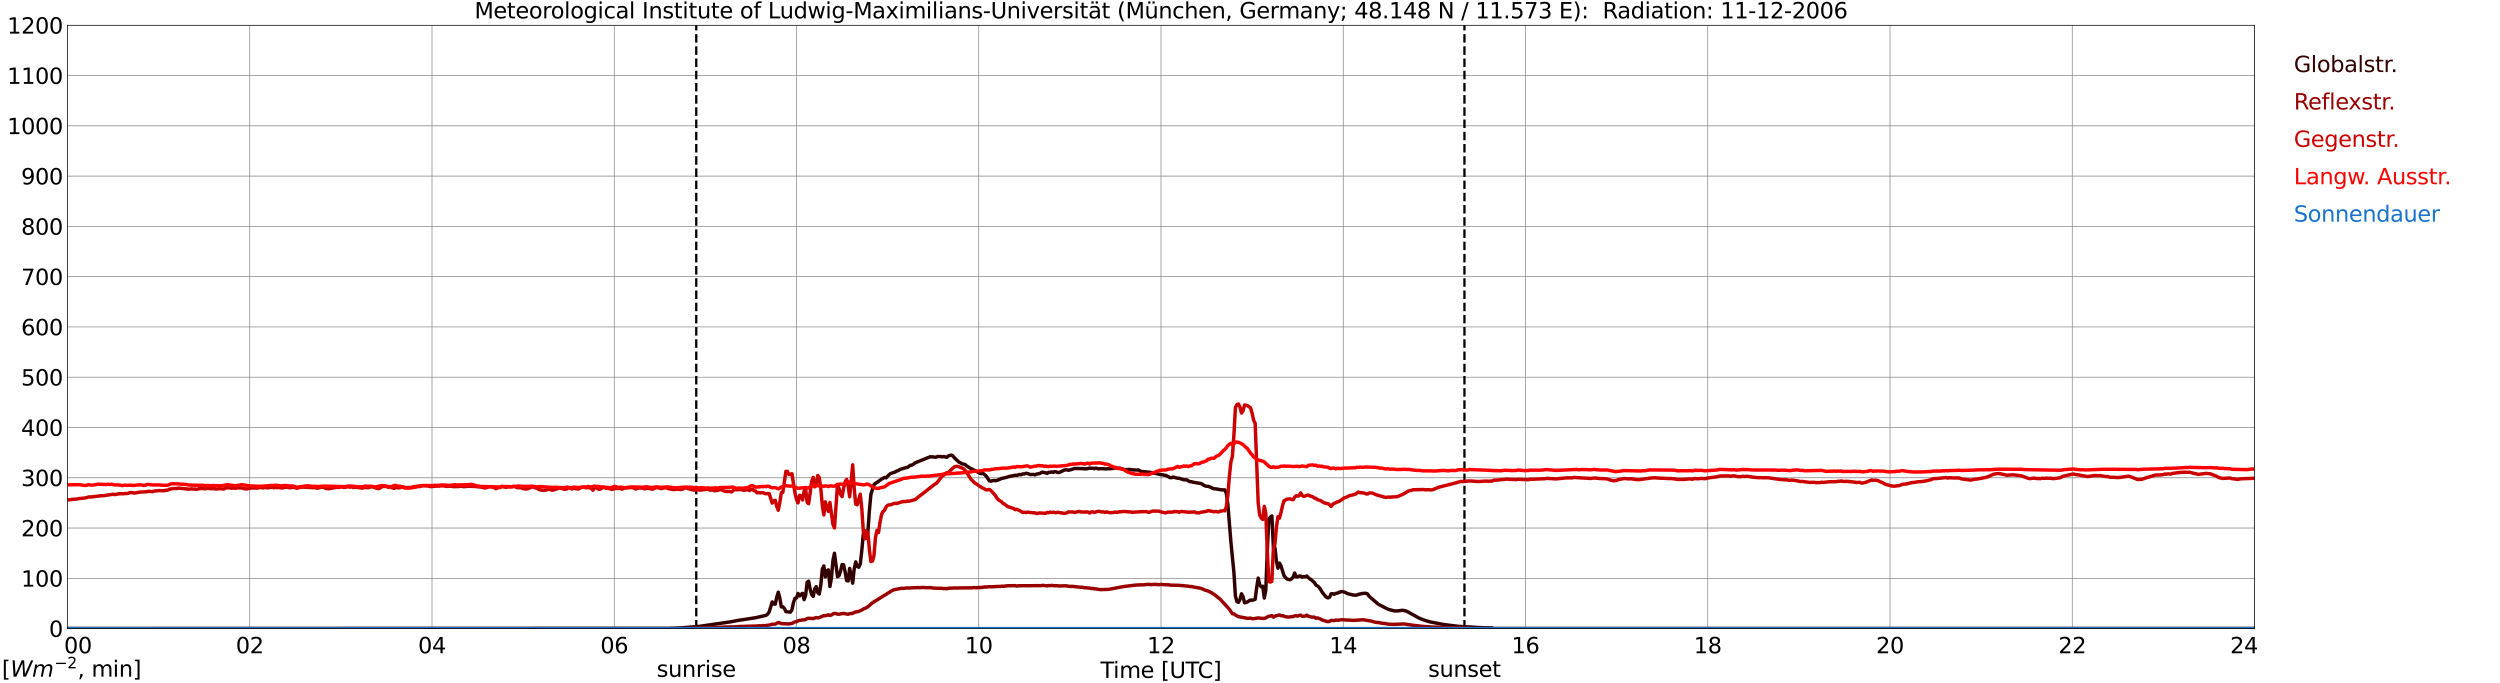 <?xml version="1.0" encoding="utf-8" standalone="no"?>
<!DOCTYPE svg PUBLIC "-//W3C//DTD SVG 1.1//EN"
  "http://www.w3.org/Graphics/SVG/1.1/DTD/svg11.dtd">
<svg xmlns:xlink="http://www.w3.org/1999/xlink" width="1085.4pt" height="296.64pt" viewBox="0 0 1085.4 296.64" xmlns="http://www.w3.org/2000/svg" version="1.1">
 <defs>
  <style type="text/css">*{stroke-linejoin: round; stroke-linecap: butt}</style>
 </defs>
 <g id="figure_1">
  <g id="patch_1">
   <path d="M 0 296.64 
L 1085.4 296.64 
L 1085.4 0 
L 0 0 
z
" style="fill: #ffffff"/>
  </g>
  <g id="axes_1">
   <g id="patch_2">
    <path d="M 29.306 272.909 
L 978.814 272.909 
L 978.814 10.976 
L 29.306 10.976 
z
" style="fill: #ffffff"/>
   </g>
   <g id="patch_3">
    <path d="M 978.814 272.909 
L 978.814 272.909 
L 978.814 10.976 
L 978.814 10.976 
z
" clip-path="url(#pb0e3c4d8c5)" style="fill: #d3d3d3; opacity: 0.25; stroke: #d3d3d3; stroke-linejoin: miter"/>
   </g>
   <g id="matplotlib.axis_1">
    <g id="xtick_1">
     <g id="line2d_1">
      <path d="M 29.306 272.909 
L 29.306 10.976 
" clip-path="url(#pb0e3c4d8c5)" style="fill: none; stroke: #808080; stroke-width: 0.3; stroke-linecap: square"/>
     </g>
     <g id="line2d_2"/>
     <g id="text_1">
      <!--    00 -->
      <g transform="translate(18.733 283.627) scale(0.095 -0.095)">
       <defs>
        <path id="DejaVuSans-20" transform="scale(0.016)"/>
        <path id="DejaVuSans-30" d="M 2034 4250 
Q 1547 4250 1301 3770 
Q 1056 3291 1056 2328 
Q 1056 1369 1301 889 
Q 1547 409 2034 409 
Q 2525 409 2770 889 
Q 3016 1369 3016 2328 
Q 3016 3291 2770 3770 
Q 2525 4250 2034 4250 
z
M 2034 4750 
Q 2819 4750 3233 4129 
Q 3647 3509 3647 2328 
Q 3647 1150 3233 529 
Q 2819 -91 2034 -91 
Q 1250 -91 836 529 
Q 422 1150 422 2328 
Q 422 3509 836 4129 
Q 1250 4750 2034 4750 
z
" transform="scale(0.016)"/>
       </defs>
       <use xlink:href="#DejaVuSans-20"/>
       <use xlink:href="#DejaVuSans-20" transform="translate(31.787 0)"/>
       <use xlink:href="#DejaVuSans-20" transform="translate(63.574 0)"/>
       <use xlink:href="#DejaVuSans-30" transform="translate(95.361 0)"/>
       <use xlink:href="#DejaVuSans-30" transform="translate(158.984 0)"/>
      </g>
     </g>
    </g>
    <g id="xtick_2">
     <g id="line2d_3">
      <path d="M 108.431 272.909 
L 108.431 10.976 
" clip-path="url(#pb0e3c4d8c5)" style="fill: none; stroke: #808080; stroke-width: 0.3; stroke-linecap: square"/>
     </g>
     <g id="line2d_4"/>
     <g id="text_2">
      <!-- 02 -->
      <g transform="translate(102.387 283.627) scale(0.095 -0.095)">
       <defs>
        <path id="DejaVuSans-32" d="M 1228 531 
L 3431 531 
L 3431 0 
L 469 0 
L 469 531 
Q 828 903 1448 1529 
Q 2069 2156 2228 2338 
Q 2531 2678 2651 2914 
Q 2772 3150 2772 3378 
Q 2772 3750 2511 3984 
Q 2250 4219 1831 4219 
Q 1534 4219 1204 4116 
Q 875 4013 500 3803 
L 500 4441 
Q 881 4594 1212 4672 
Q 1544 4750 1819 4750 
Q 2544 4750 2975 4387 
Q 3406 4025 3406 3419 
Q 3406 3131 3298 2873 
Q 3191 2616 2906 2266 
Q 2828 2175 2409 1742 
Q 1991 1309 1228 531 
z
" transform="scale(0.016)"/>
       </defs>
       <use xlink:href="#DejaVuSans-30"/>
       <use xlink:href="#DejaVuSans-32" transform="translate(63.623 0)"/>
      </g>
     </g>
    </g>
    <g id="xtick_3">
     <g id="line2d_5">
      <path d="M 187.557 272.909 
L 187.557 10.976 
" clip-path="url(#pb0e3c4d8c5)" style="fill: none; stroke: #808080; stroke-width: 0.3; stroke-linecap: square"/>
     </g>
     <g id="line2d_6"/>
     <g id="text_3">
      <!-- 04 -->
      <g transform="translate(181.513 283.627) scale(0.095 -0.095)">
       <defs>
        <path id="DejaVuSans-34" d="M 2419 4116 
L 825 1625 
L 2419 1625 
L 2419 4116 
z
M 2253 4666 
L 3047 4666 
L 3047 1625 
L 3713 1625 
L 3713 1100 
L 3047 1100 
L 3047 0 
L 2419 0 
L 2419 1100 
L 313 1100 
L 313 1709 
L 2253 4666 
z
" transform="scale(0.016)"/>
       </defs>
       <use xlink:href="#DejaVuSans-30"/>
       <use xlink:href="#DejaVuSans-34" transform="translate(63.623 0)"/>
      </g>
     </g>
    </g>
    <g id="xtick_4">
     <g id="line2d_7">
      <path d="M 266.683 272.909 
L 266.683 10.976 
" clip-path="url(#pb0e3c4d8c5)" style="fill: none; stroke: #808080; stroke-width: 0.3; stroke-linecap: square"/>
     </g>
     <g id="line2d_8"/>
     <g id="text_4">
      <!-- 06 -->
      <g transform="translate(260.638 283.627) scale(0.095 -0.095)">
       <defs>
        <path id="DejaVuSans-36" d="M 2113 2584 
Q 1688 2584 1439 2293 
Q 1191 2003 1191 1497 
Q 1191 994 1439 701 
Q 1688 409 2113 409 
Q 2538 409 2786 701 
Q 3034 994 3034 1497 
Q 3034 2003 2786 2293 
Q 2538 2584 2113 2584 
z
M 3366 4563 
L 3366 3988 
Q 3128 4100 2886 4159 
Q 2644 4219 2406 4219 
Q 1781 4219 1451 3797 
Q 1122 3375 1075 2522 
Q 1259 2794 1537 2939 
Q 1816 3084 2150 3084 
Q 2853 3084 3261 2657 
Q 3669 2231 3669 1497 
Q 3669 778 3244 343 
Q 2819 -91 2113 -91 
Q 1303 -91 875 529 
Q 447 1150 447 2328 
Q 447 3434 972 4092 
Q 1497 4750 2381 4750 
Q 2619 4750 2861 4703 
Q 3103 4656 3366 4563 
z
" transform="scale(0.016)"/>
       </defs>
       <use xlink:href="#DejaVuSans-30"/>
       <use xlink:href="#DejaVuSans-36" transform="translate(63.623 0)"/>
      </g>
     </g>
    </g>
    <g id="xtick_5">
     <g id="line2d_9">
      <path d="M 345.808 272.909 
L 345.808 10.976 
" clip-path="url(#pb0e3c4d8c5)" style="fill: none; stroke: #808080; stroke-width: 0.3; stroke-linecap: square"/>
     </g>
     <g id="line2d_10"/>
     <g id="text_5">
      <!-- 08 -->
      <g transform="translate(339.764 283.627) scale(0.095 -0.095)">
       <defs>
        <path id="DejaVuSans-38" d="M 2034 2216 
Q 1584 2216 1326 1975 
Q 1069 1734 1069 1313 
Q 1069 891 1326 650 
Q 1584 409 2034 409 
Q 2484 409 2743 651 
Q 3003 894 3003 1313 
Q 3003 1734 2745 1975 
Q 2488 2216 2034 2216 
z
M 1403 2484 
Q 997 2584 770 2862 
Q 544 3141 544 3541 
Q 544 4100 942 4425 
Q 1341 4750 2034 4750 
Q 2731 4750 3128 4425 
Q 3525 4100 3525 3541 
Q 3525 3141 3298 2862 
Q 3072 2584 2669 2484 
Q 3125 2378 3379 2068 
Q 3634 1759 3634 1313 
Q 3634 634 3220 271 
Q 2806 -91 2034 -91 
Q 1263 -91 848 271 
Q 434 634 434 1313 
Q 434 1759 690 2068 
Q 947 2378 1403 2484 
z
M 1172 3481 
Q 1172 3119 1398 2916 
Q 1625 2713 2034 2713 
Q 2441 2713 2670 2916 
Q 2900 3119 2900 3481 
Q 2900 3844 2670 4047 
Q 2441 4250 2034 4250 
Q 1625 4250 1398 4047 
Q 1172 3844 1172 3481 
z
" transform="scale(0.016)"/>
       </defs>
       <use xlink:href="#DejaVuSans-30"/>
       <use xlink:href="#DejaVuSans-38" transform="translate(63.623 0)"/>
      </g>
     </g>
    </g>
    <g id="xtick_6">
     <g id="line2d_11">
      <path d="M 424.934 272.909 
L 424.934 10.976 
" clip-path="url(#pb0e3c4d8c5)" style="fill: none; stroke: #808080; stroke-width: 0.3; stroke-linecap: square"/>
     </g>
     <g id="line2d_12"/>
     <g id="text_6">
      <!-- 10 -->
      <g transform="translate(418.89 283.627) scale(0.095 -0.095)">
       <defs>
        <path id="DejaVuSans-31" d="M 794 531 
L 1825 531 
L 1825 4091 
L 703 3866 
L 703 4441 
L 1819 4666 
L 2450 4666 
L 2450 531 
L 3481 531 
L 3481 0 
L 794 0 
L 794 531 
z
" transform="scale(0.016)"/>
       </defs>
       <use xlink:href="#DejaVuSans-31"/>
       <use xlink:href="#DejaVuSans-30" transform="translate(63.623 0)"/>
      </g>
     </g>
    </g>
    <g id="xtick_7">
     <g id="line2d_13">
      <path d="M 504.06 272.909 
L 504.06 10.976 
" clip-path="url(#pb0e3c4d8c5)" style="fill: none; stroke: #808080; stroke-width: 0.3; stroke-linecap: square"/>
     </g>
     <g id="line2d_14"/>
     <g id="text_7">
      <!-- 12 -->
      <g transform="translate(498.015 283.627) scale(0.095 -0.095)">
       <use xlink:href="#DejaVuSans-31"/>
       <use xlink:href="#DejaVuSans-32" transform="translate(63.623 0)"/>
      </g>
     </g>
    </g>
    <g id="xtick_8">
     <g id="line2d_15">
      <path d="M 583.185 272.909 
L 583.185 10.976 
" clip-path="url(#pb0e3c4d8c5)" style="fill: none; stroke: #808080; stroke-width: 0.3; stroke-linecap: square"/>
     </g>
     <g id="line2d_16"/>
     <g id="text_8">
      <!-- 14 -->
      <g transform="translate(577.141 283.627) scale(0.095 -0.095)">
       <use xlink:href="#DejaVuSans-31"/>
       <use xlink:href="#DejaVuSans-34" transform="translate(63.623 0)"/>
      </g>
     </g>
    </g>
    <g id="xtick_9">
     <g id="line2d_17">
      <path d="M 662.311 272.909 
L 662.311 10.976 
" clip-path="url(#pb0e3c4d8c5)" style="fill: none; stroke: #808080; stroke-width: 0.3; stroke-linecap: square"/>
     </g>
     <g id="line2d_18"/>
     <g id="text_9">
      <!-- 16 -->
      <g transform="translate(656.267 283.627) scale(0.095 -0.095)">
       <use xlink:href="#DejaVuSans-31"/>
       <use xlink:href="#DejaVuSans-36" transform="translate(63.623 0)"/>
      </g>
     </g>
    </g>
    <g id="xtick_10">
     <g id="line2d_19">
      <path d="M 741.437 272.909 
L 741.437 10.976 
" clip-path="url(#pb0e3c4d8c5)" style="fill: none; stroke: #808080; stroke-width: 0.3; stroke-linecap: square"/>
     </g>
     <g id="line2d_20"/>
     <g id="text_10">
      <!-- 18 -->
      <g transform="translate(735.392 283.627) scale(0.095 -0.095)">
       <use xlink:href="#DejaVuSans-31"/>
       <use xlink:href="#DejaVuSans-38" transform="translate(63.623 0)"/>
      </g>
     </g>
    </g>
    <g id="xtick_11">
     <g id="line2d_21">
      <path d="M 820.562 272.909 
L 820.562 10.976 
" clip-path="url(#pb0e3c4d8c5)" style="fill: none; stroke: #808080; stroke-width: 0.3; stroke-linecap: square"/>
     </g>
     <g id="line2d_22"/>
     <g id="text_11">
      <!-- 20 -->
      <g transform="translate(814.518 283.627) scale(0.095 -0.095)">
       <use xlink:href="#DejaVuSans-32"/>
       <use xlink:href="#DejaVuSans-30" transform="translate(63.623 0)"/>
      </g>
     </g>
    </g>
    <g id="xtick_12">
     <g id="line2d_23">
      <path d="M 899.688 272.909 
L 899.688 10.976 
" clip-path="url(#pb0e3c4d8c5)" style="fill: none; stroke: #808080; stroke-width: 0.3; stroke-linecap: square"/>
     </g>
     <g id="line2d_24"/>
     <g id="text_12">
      <!-- 22 -->
      <g transform="translate(893.644 283.627) scale(0.095 -0.095)">
       <use xlink:href="#DejaVuSans-32"/>
       <use xlink:href="#DejaVuSans-32" transform="translate(63.623 0)"/>
      </g>
     </g>
    </g>
    <g id="xtick_13">
     <g id="line2d_25">
      <path d="M 978.814 272.909 
L 978.814 10.976 
" clip-path="url(#pb0e3c4d8c5)" style="fill: none; stroke: #808080; stroke-width: 0.3; stroke-linecap: square"/>
     </g>
     <g id="line2d_26"/>
     <g id="text_13">
      <!-- 24    -->
      <g transform="translate(968.241 283.627) scale(0.095 -0.095)">
       <use xlink:href="#DejaVuSans-32"/>
       <use xlink:href="#DejaVuSans-34" transform="translate(63.623 0)"/>
       <use xlink:href="#DejaVuSans-20" transform="translate(127.246 0)"/>
       <use xlink:href="#DejaVuSans-20" transform="translate(159.033 0)"/>
       <use xlink:href="#DejaVuSans-20" transform="translate(190.82 0)"/>
      </g>
     </g>
    </g>
    <g id="text_14">
     <!-- Time [UTC] -->
     <g transform="translate(477.806 294.322) scale(0.095 -0.095)">
      <defs>
       <path id="DejaVuSans-54" d="M -19 4666 
L 3928 4666 
L 3928 4134 
L 2272 4134 
L 2272 0 
L 1638 0 
L 1638 4134 
L -19 4134 
L -19 4666 
z
" transform="scale(0.016)"/>
       <path id="DejaVuSans-69" d="M 603 3500 
L 1178 3500 
L 1178 0 
L 603 0 
L 603 3500 
z
M 603 4863 
L 1178 4863 
L 1178 4134 
L 603 4134 
L 603 4863 
z
" transform="scale(0.016)"/>
       <path id="DejaVuSans-6d" d="M 3328 2828 
Q 3544 3216 3844 3400 
Q 4144 3584 4550 3584 
Q 5097 3584 5394 3201 
Q 5691 2819 5691 2113 
L 5691 0 
L 5113 0 
L 5113 2094 
Q 5113 2597 4934 2840 
Q 4756 3084 4391 3084 
Q 3944 3084 3684 2787 
Q 3425 2491 3425 1978 
L 3425 0 
L 2847 0 
L 2847 2094 
Q 2847 2600 2669 2842 
Q 2491 3084 2119 3084 
Q 1678 3084 1418 2786 
Q 1159 2488 1159 1978 
L 1159 0 
L 581 0 
L 581 3500 
L 1159 3500 
L 1159 2956 
Q 1356 3278 1631 3431 
Q 1906 3584 2284 3584 
Q 2666 3584 2933 3390 
Q 3200 3197 3328 2828 
z
" transform="scale(0.016)"/>
       <path id="DejaVuSans-65" d="M 3597 1894 
L 3597 1613 
L 953 1613 
Q 991 1019 1311 708 
Q 1631 397 2203 397 
Q 2534 397 2845 478 
Q 3156 559 3463 722 
L 3463 178 
Q 3153 47 2828 -22 
Q 2503 -91 2169 -91 
Q 1331 -91 842 396 
Q 353 884 353 1716 
Q 353 2575 817 3079 
Q 1281 3584 2069 3584 
Q 2775 3584 3186 3129 
Q 3597 2675 3597 1894 
z
M 3022 2063 
Q 3016 2534 2758 2815 
Q 2500 3097 2075 3097 
Q 1594 3097 1305 2825 
Q 1016 2553 972 2059 
L 3022 2063 
z
" transform="scale(0.016)"/>
       <path id="DejaVuSans-5b" d="M 550 4863 
L 1875 4863 
L 1875 4416 
L 1125 4416 
L 1125 -397 
L 1875 -397 
L 1875 -844 
L 550 -844 
L 550 4863 
z
" transform="scale(0.016)"/>
       <path id="DejaVuSans-55" d="M 556 4666 
L 1191 4666 
L 1191 1831 
Q 1191 1081 1462 751 
Q 1734 422 2344 422 
Q 2950 422 3222 751 
Q 3494 1081 3494 1831 
L 3494 4666 
L 4128 4666 
L 4128 1753 
Q 4128 841 3676 375 
Q 3225 -91 2344 -91 
Q 1459 -91 1007 375 
Q 556 841 556 1753 
L 556 4666 
z
" transform="scale(0.016)"/>
       <path id="DejaVuSans-43" d="M 4122 4306 
L 4122 3641 
Q 3803 3938 3442 4084 
Q 3081 4231 2675 4231 
Q 1875 4231 1450 3742 
Q 1025 3253 1025 2328 
Q 1025 1406 1450 917 
Q 1875 428 2675 428 
Q 3081 428 3442 575 
Q 3803 722 4122 1019 
L 4122 359 
Q 3791 134 3420 21 
Q 3050 -91 2638 -91 
Q 1578 -91 968 557 
Q 359 1206 359 2328 
Q 359 3453 968 4101 
Q 1578 4750 2638 4750 
Q 3056 4750 3426 4639 
Q 3797 4528 4122 4306 
z
" transform="scale(0.016)"/>
       <path id="DejaVuSans-5d" d="M 1947 4863 
L 1947 -844 
L 622 -844 
L 622 -397 
L 1369 -397 
L 1369 4416 
L 622 4416 
L 622 4863 
L 1947 4863 
z
" transform="scale(0.016)"/>
      </defs>
      <use xlink:href="#DejaVuSans-54"/>
      <use xlink:href="#DejaVuSans-69" transform="translate(57.959 0)"/>
      <use xlink:href="#DejaVuSans-6d" transform="translate(85.742 0)"/>
      <use xlink:href="#DejaVuSans-65" transform="translate(183.154 0)"/>
      <use xlink:href="#DejaVuSans-20" transform="translate(244.678 0)"/>
      <use xlink:href="#DejaVuSans-5b" transform="translate(276.465 0)"/>
      <use xlink:href="#DejaVuSans-55" transform="translate(315.479 0)"/>
      <use xlink:href="#DejaVuSans-54" transform="translate(388.672 0)"/>
      <use xlink:href="#DejaVuSans-43" transform="translate(443.881 0)"/>
      <use xlink:href="#DejaVuSans-5d" transform="translate(513.705 0)"/>
     </g>
    </g>
   </g>
   <g id="matplotlib.axis_2">
    <g id="ytick_1">
     <g id="line2d_27">
      <path d="M 29.306 272.909 
L 978.814 272.909 
" clip-path="url(#pb0e3c4d8c5)" style="fill: none; stroke: #808080; stroke-width: 0.3; stroke-linecap: square"/>
     </g>
     <g id="line2d_28"/>
     <g id="text_15">
      <!-- 0 -->
      <g transform="translate(21.261 276.518) scale(0.095 -0.095)">
       <use xlink:href="#DejaVuSans-30"/>
      </g>
     </g>
    </g>
    <g id="ytick_2">
     <g id="line2d_29">
      <path d="M 29.306 251.081 
L 978.814 251.081 
" clip-path="url(#pb0e3c4d8c5)" style="fill: none; stroke: #808080; stroke-width: 0.3; stroke-linecap: square"/>
     </g>
     <g id="line2d_30"/>
     <g id="text_16">
      <!-- 100 -->
      <g transform="translate(9.173 254.69) scale(0.095 -0.095)">
       <use xlink:href="#DejaVuSans-31"/>
       <use xlink:href="#DejaVuSans-30" transform="translate(63.623 0)"/>
       <use xlink:href="#DejaVuSans-30" transform="translate(127.246 0)"/>
      </g>
     </g>
    </g>
    <g id="ytick_3">
     <g id="line2d_31">
      <path d="M 29.306 229.253 
L 978.814 229.253 
" clip-path="url(#pb0e3c4d8c5)" style="fill: none; stroke: #808080; stroke-width: 0.3; stroke-linecap: square"/>
     </g>
     <g id="line2d_32"/>
     <g id="text_17">
      <!-- 200 -->
      <g transform="translate(9.173 232.863) scale(0.095 -0.095)">
       <use xlink:href="#DejaVuSans-32"/>
       <use xlink:href="#DejaVuSans-30" transform="translate(63.623 0)"/>
       <use xlink:href="#DejaVuSans-30" transform="translate(127.246 0)"/>
      </g>
     </g>
    </g>
    <g id="ytick_4">
     <g id="line2d_33">
      <path d="M 29.306 207.426 
L 978.814 207.426 
" clip-path="url(#pb0e3c4d8c5)" style="fill: none; stroke: #808080; stroke-width: 0.3; stroke-linecap: square"/>
     </g>
     <g id="line2d_34"/>
     <g id="text_18">
      <!-- 300 -->
      <g transform="translate(9.173 211.035) scale(0.095 -0.095)">
       <defs>
        <path id="DejaVuSans-33" d="M 2597 2516 
Q 3050 2419 3304 2112 
Q 3559 1806 3559 1356 
Q 3559 666 3084 287 
Q 2609 -91 1734 -91 
Q 1441 -91 1130 -33 
Q 819 25 488 141 
L 488 750 
Q 750 597 1062 519 
Q 1375 441 1716 441 
Q 2309 441 2620 675 
Q 2931 909 2931 1356 
Q 2931 1769 2642 2001 
Q 2353 2234 1838 2234 
L 1294 2234 
L 1294 2753 
L 1863 2753 
Q 2328 2753 2575 2939 
Q 2822 3125 2822 3475 
Q 2822 3834 2567 4026 
Q 2313 4219 1838 4219 
Q 1578 4219 1281 4162 
Q 984 4106 628 3988 
L 628 4550 
Q 988 4650 1302 4700 
Q 1616 4750 1894 4750 
Q 2613 4750 3031 4423 
Q 3450 4097 3450 3541 
Q 3450 3153 3228 2886 
Q 3006 2619 2597 2516 
z
" transform="scale(0.016)"/>
       </defs>
       <use xlink:href="#DejaVuSans-33"/>
       <use xlink:href="#DejaVuSans-30" transform="translate(63.623 0)"/>
       <use xlink:href="#DejaVuSans-30" transform="translate(127.246 0)"/>
      </g>
     </g>
    </g>
    <g id="ytick_5">
     <g id="line2d_35">
      <path d="M 29.306 185.598 
L 978.814 185.598 
" clip-path="url(#pb0e3c4d8c5)" style="fill: none; stroke: #808080; stroke-width: 0.3; stroke-linecap: square"/>
     </g>
     <g id="line2d_36"/>
     <g id="text_19">
      <!-- 400 -->
      <g transform="translate(9.173 189.207) scale(0.095 -0.095)">
       <use xlink:href="#DejaVuSans-34"/>
       <use xlink:href="#DejaVuSans-30" transform="translate(63.623 0)"/>
       <use xlink:href="#DejaVuSans-30" transform="translate(127.246 0)"/>
      </g>
     </g>
    </g>
    <g id="ytick_6">
     <g id="line2d_37">
      <path d="M 29.306 163.77 
L 978.814 163.77 
" clip-path="url(#pb0e3c4d8c5)" style="fill: none; stroke: #808080; stroke-width: 0.3; stroke-linecap: square"/>
     </g>
     <g id="line2d_38"/>
     <g id="text_20">
      <!-- 500 -->
      <g transform="translate(9.173 167.379) scale(0.095 -0.095)">
       <defs>
        <path id="DejaVuSans-35" d="M 691 4666 
L 3169 4666 
L 3169 4134 
L 1269 4134 
L 1269 2991 
Q 1406 3038 1543 3061 
Q 1681 3084 1819 3084 
Q 2600 3084 3056 2656 
Q 3513 2228 3513 1497 
Q 3513 744 3044 326 
Q 2575 -91 1722 -91 
Q 1428 -91 1123 -41 
Q 819 9 494 109 
L 494 744 
Q 775 591 1075 516 
Q 1375 441 1709 441 
Q 2250 441 2565 725 
Q 2881 1009 2881 1497 
Q 2881 1984 2565 2268 
Q 2250 2553 1709 2553 
Q 1456 2553 1204 2497 
Q 953 2441 691 2322 
L 691 4666 
z
" transform="scale(0.016)"/>
       </defs>
       <use xlink:href="#DejaVuSans-35"/>
       <use xlink:href="#DejaVuSans-30" transform="translate(63.623 0)"/>
       <use xlink:href="#DejaVuSans-30" transform="translate(127.246 0)"/>
      </g>
     </g>
    </g>
    <g id="ytick_7">
     <g id="line2d_39">
      <path d="M 29.306 141.942 
L 978.814 141.942 
" clip-path="url(#pb0e3c4d8c5)" style="fill: none; stroke: #808080; stroke-width: 0.3; stroke-linecap: square"/>
     </g>
     <g id="line2d_40"/>
     <g id="text_21">
      <!-- 600 -->
      <g transform="translate(9.173 145.551) scale(0.095 -0.095)">
       <use xlink:href="#DejaVuSans-36"/>
       <use xlink:href="#DejaVuSans-30" transform="translate(63.623 0)"/>
       <use xlink:href="#DejaVuSans-30" transform="translate(127.246 0)"/>
      </g>
     </g>
    </g>
    <g id="ytick_8">
     <g id="line2d_41">
      <path d="M 29.306 120.114 
L 978.814 120.114 
" clip-path="url(#pb0e3c4d8c5)" style="fill: none; stroke: #808080; stroke-width: 0.3; stroke-linecap: square"/>
     </g>
     <g id="line2d_42"/>
     <g id="text_22">
      <!-- 700 -->
      <g transform="translate(9.173 123.724) scale(0.095 -0.095)">
       <defs>
        <path id="DejaVuSans-37" d="M 525 4666 
L 3525 4666 
L 3525 4397 
L 1831 0 
L 1172 0 
L 2766 4134 
L 525 4134 
L 525 4666 
z
" transform="scale(0.016)"/>
       </defs>
       <use xlink:href="#DejaVuSans-37"/>
       <use xlink:href="#DejaVuSans-30" transform="translate(63.623 0)"/>
       <use xlink:href="#DejaVuSans-30" transform="translate(127.246 0)"/>
      </g>
     </g>
    </g>
    <g id="ytick_9">
     <g id="line2d_43">
      <path d="M 29.306 98.287 
L 978.814 98.287 
" clip-path="url(#pb0e3c4d8c5)" style="fill: none; stroke: #808080; stroke-width: 0.3; stroke-linecap: square"/>
     </g>
     <g id="line2d_44"/>
     <g id="text_23">
      <!-- 800 -->
      <g transform="translate(9.173 101.896) scale(0.095 -0.095)">
       <use xlink:href="#DejaVuSans-38"/>
       <use xlink:href="#DejaVuSans-30" transform="translate(63.623 0)"/>
       <use xlink:href="#DejaVuSans-30" transform="translate(127.246 0)"/>
      </g>
     </g>
    </g>
    <g id="ytick_10">
     <g id="line2d_45">
      <path d="M 29.306 76.459 
L 978.814 76.459 
" clip-path="url(#pb0e3c4d8c5)" style="fill: none; stroke: #808080; stroke-width: 0.3; stroke-linecap: square"/>
     </g>
     <g id="line2d_46"/>
     <g id="text_24">
      <!-- 900 -->
      <g transform="translate(9.173 80.068) scale(0.095 -0.095)">
       <defs>
        <path id="DejaVuSans-39" d="M 703 97 
L 703 672 
Q 941 559 1184 500 
Q 1428 441 1663 441 
Q 2288 441 2617 861 
Q 2947 1281 2994 2138 
Q 2813 1869 2534 1725 
Q 2256 1581 1919 1581 
Q 1219 1581 811 2004 
Q 403 2428 403 3163 
Q 403 3881 828 4315 
Q 1253 4750 1959 4750 
Q 2769 4750 3195 4129 
Q 3622 3509 3622 2328 
Q 3622 1225 3098 567 
Q 2575 -91 1691 -91 
Q 1453 -91 1209 -44 
Q 966 3 703 97 
z
M 1959 2075 
Q 2384 2075 2632 2365 
Q 2881 2656 2881 3163 
Q 2881 3666 2632 3958 
Q 2384 4250 1959 4250 
Q 1534 4250 1286 3958 
Q 1038 3666 1038 3163 
Q 1038 2656 1286 2365 
Q 1534 2075 1959 2075 
z
" transform="scale(0.016)"/>
       </defs>
       <use xlink:href="#DejaVuSans-39"/>
       <use xlink:href="#DejaVuSans-30" transform="translate(63.623 0)"/>
       <use xlink:href="#DejaVuSans-30" transform="translate(127.246 0)"/>
      </g>
     </g>
    </g>
    <g id="ytick_11">
     <g id="line2d_47">
      <path d="M 29.306 54.631 
L 978.814 54.631 
" clip-path="url(#pb0e3c4d8c5)" style="fill: none; stroke: #808080; stroke-width: 0.3; stroke-linecap: square"/>
     </g>
     <g id="line2d_48"/>
     <g id="text_25">
      <!-- 1000 -->
      <g transform="translate(3.128 58.24) scale(0.095 -0.095)">
       <use xlink:href="#DejaVuSans-31"/>
       <use xlink:href="#DejaVuSans-30" transform="translate(63.623 0)"/>
       <use xlink:href="#DejaVuSans-30" transform="translate(127.246 0)"/>
       <use xlink:href="#DejaVuSans-30" transform="translate(190.869 0)"/>
      </g>
     </g>
    </g>
    <g id="ytick_12">
     <g id="line2d_49">
      <path d="M 29.306 32.803 
L 978.814 32.803 
" clip-path="url(#pb0e3c4d8c5)" style="fill: none; stroke: #808080; stroke-width: 0.3; stroke-linecap: square"/>
     </g>
     <g id="line2d_50"/>
     <g id="text_26">
      <!-- 1100 -->
      <g transform="translate(3.128 36.413) scale(0.095 -0.095)">
       <use xlink:href="#DejaVuSans-31"/>
       <use xlink:href="#DejaVuSans-31" transform="translate(63.623 0)"/>
       <use xlink:href="#DejaVuSans-30" transform="translate(127.246 0)"/>
       <use xlink:href="#DejaVuSans-30" transform="translate(190.869 0)"/>
      </g>
     </g>
    </g>
    <g id="ytick_13">
     <g id="line2d_51">
      <path d="M 29.306 10.976 
L 978.814 10.976 
" clip-path="url(#pb0e3c4d8c5)" style="fill: none; stroke: #808080; stroke-width: 0.3; stroke-linecap: square"/>
     </g>
     <g id="line2d_52"/>
     <g id="text_27">
      <!-- 1200 -->
      <g transform="translate(3.128 14.585) scale(0.095 -0.095)">
       <use xlink:href="#DejaVuSans-31"/>
       <use xlink:href="#DejaVuSans-32" transform="translate(63.623 0)"/>
       <use xlink:href="#DejaVuSans-30" transform="translate(127.246 0)"/>
       <use xlink:href="#DejaVuSans-30" transform="translate(190.869 0)"/>
      </g>
     </g>
    </g>
   </g>
   <g id="line2d_53">
    <path d="M 302.289 272.909 
L 302.289 10.976 
" clip-path="url(#pb0e3c4d8c5)" style="fill: none; stroke-dasharray: 3.7,1.6; stroke-dashoffset: 0; stroke: #000000"/>
   </g>
   <g id="line2d_54">
    <path d="M 635.804 272.909 
L 635.804 10.976 
" clip-path="url(#pb0e3c4d8c5)" style="fill: none; stroke-dasharray: 3.7,1.6; stroke-dashoffset: 0; stroke: #000000"/>
   </g>
   <g id="line2d_55">
    <path d="M 29.306 272.909 
L 290.42 272.817 
L 293.717 272.682 
L 295.696 272.59 
L 303.608 271.948 
L 317.455 269.936 
L 320.752 269.294 
L 322.071 269.111 
L 328.005 268.196 
L 332.621 267.144 
L 333.28 266.64 
L 333.94 265.679 
L 335.258 261.331 
L 335.918 262.248 
L 336.577 262.294 
L 337.236 259.273 
L 337.896 257.123 
L 338.555 259.594 
L 339.215 263.484 
L 339.874 263.438 
L 340.533 264.123 
L 341.193 265.542 
L 343.171 265.771 
L 343.83 264.811 
L 344.49 261.561 
L 345.149 259.777 
L 345.808 259.594 
L 346.468 257.671 
L 347.127 258.723 
L 347.787 258.038 
L 348.446 257.625 
L 349.105 260.325 
L 349.765 258.496 
L 350.424 252.775 
L 351.083 252.316 
L 351.743 255.796 
L 352.402 258.175 
L 353.062 258.906 
L 353.721 255.658 
L 354.38 254.698 
L 355.04 257.304 
L 355.699 257.9 
L 356.359 253.964 
L 357.018 247.1 
L 357.677 245.727 
L 358.337 250.441 
L 358.996 247.833 
L 359.655 247.421 
L 360.315 254.652 
L 360.974 250.854 
L 361.634 243.302 
L 362.293 240.191 
L 363.612 250.396 
L 364.271 249.937 
L 364.93 247.971 
L 365.59 245.133 
L 366.249 245.225 
L 366.909 248.2 
L 367.568 252.044 
L 368.227 252.225 
L 368.887 246.781 
L 370.206 253.187 
L 370.865 246.918 
L 371.524 243.943 
L 372.184 245.956 
L 372.843 246.277 
L 373.502 244.812 
L 374.162 238.956 
L 374.821 231.816 
L 375.481 230.397 
L 376.14 233.739 
L 376.799 231.085 
L 377.459 221.657 
L 378.118 214.611 
L 379.437 210.401 
L 380.096 209.805 
L 380.756 209.44 
L 382.734 208.021 
L 384.053 207.288 
L 384.712 207.471 
L 386.031 206.053 
L 386.69 205.596 
L 388.668 204.909 
L 389.328 204.498 
L 389.987 204.315 
L 390.646 203.857 
L 393.284 203.034 
L 393.943 202.942 
L 395.262 201.982 
L 395.921 201.936 
L 396.581 201.523 
L 397.24 200.973 
L 403.834 198.319 
L 405.153 198.365 
L 405.812 198.502 
L 406.471 198.456 
L 407.131 198.184 
L 408.45 198.227 
L 409.109 198.365 
L 409.768 198.227 
L 411.087 198.548 
L 411.746 197.909 
L 413.065 197.588 
L 413.725 197.909 
L 414.384 198.777 
L 416.362 200.655 
L 417.022 200.927 
L 417.681 201.386 
L 419 201.661 
L 419.659 202.255 
L 421.637 203.536 
L 422.297 203.765 
L 425.593 205.551 
L 426.912 205.642 
L 427.572 206.098 
L 428.231 206.786 
L 429.55 208.753 
L 430.209 208.936 
L 430.869 208.707 
L 431.528 208.615 
L 432.187 208.707 
L 433.506 208.342 
L 434.825 207.746 
L 436.803 207.288 
L 438.122 206.878 
L 440.759 206.328 
L 441.419 206.373 
L 442.737 206.007 
L 443.397 206.098 
L 444.056 205.734 
L 444.716 205.78 
L 445.375 205.459 
L 446.034 205.551 
L 447.353 206.053 
L 448.672 205.961 
L 449.331 206.19 
L 449.991 205.826 
L 451.309 205.596 
L 452.628 204.955 
L 453.287 205.184 
L 453.947 205.23 
L 454.606 205.551 
L 455.266 205.046 
L 455.925 205.092 
L 456.584 204.863 
L 457.244 205.092 
L 457.903 204.771 
L 458.563 204.863 
L 459.222 205.138 
L 459.881 205.138 
L 461.2 204.544 
L 461.859 204.178 
L 462.519 203.994 
L 463.178 203.994 
L 463.838 204.178 
L 465.156 203.857 
L 466.475 203.398 
L 469.772 203.444 
L 471.091 203.582 
L 471.75 203.536 
L 473.069 203.217 
L 473.728 203.309 
L 474.388 203.263 
L 475.047 203.49 
L 475.706 203.217 
L 477.025 203.582 
L 477.685 203.444 
L 480.322 203.582 
L 480.981 203.444 
L 481.641 203.536 
L 482.96 203.398 
L 483.619 203.217 
L 484.938 203.171 
L 485.597 203.309 
L 486.256 203.263 
L 488.235 203.903 
L 490.872 203.811 
L 491.532 203.994 
L 493.51 204.086 
L 494.169 203.994 
L 494.828 204.407 
L 495.488 204.68 
L 499.444 205.046 
L 500.103 205.367 
L 501.422 205.459 
L 504.06 206.098 
L 504.719 206.098 
L 505.379 206.328 
L 506.038 206.373 
L 507.357 206.969 
L 508.016 207.38 
L 508.675 207.38 
L 509.335 207.107 
L 511.313 207.655 
L 511.972 207.655 
L 513.95 208.296 
L 515.269 208.342 
L 516.588 209.119 
L 517.247 209.119 
L 517.907 209.349 
L 521.204 209.896 
L 521.863 210.126 
L 522.522 210.63 
L 523.182 210.951 
L 523.841 211.132 
L 524.501 211.132 
L 525.819 211.636 
L 526.479 212.003 
L 527.138 212.232 
L 527.797 212.232 
L 530.435 212.688 
L 531.754 212.688 
L 532.413 214.153 
L 533.073 218.911 
L 534.391 235.112 
L 535.71 248.518 
L 536.369 258.815 
L 537.029 261.194 
L 537.688 261.515 
L 538.348 260.233 
L 539.007 257.808 
L 539.666 258.998 
L 540.326 261.698 
L 540.985 261.561 
L 541.644 261.286 
L 542.304 260.829 
L 542.963 260.508 
L 543.623 260.6 
L 544.282 260.463 
L 544.941 260.188 
L 545.601 255.154 
L 546.26 250.989 
L 546.919 253.873 
L 547.579 254.787 
L 548.238 254.515 
L 548.898 259.64 
L 549.557 256.206 
L 550.216 238.818 
L 550.876 225.409 
L 551.535 224.541 
L 552.195 223.991 
L 552.854 237.491 
L 553.513 237.674 
L 554.173 243.622 
L 554.832 246.689 
L 555.491 244.491 
L 556.151 245.683 
L 557.47 249.937 
L 558.129 250.762 
L 558.788 251.356 
L 559.448 251.585 
L 560.107 251.677 
L 560.766 251.264 
L 561.426 250.579 
L 562.085 248.793 
L 562.745 250.396 
L 563.404 250.441 
L 564.063 250.075 
L 564.723 250.121 
L 565.382 250.579 
L 566.042 250.304 
L 566.701 250.396 
L 567.36 250.075 
L 568.02 250.808 
L 569.338 251.769 
L 570.657 252.912 
L 571.317 254.01 
L 571.976 254.377 
L 572.635 254.971 
L 573.295 255.796 
L 573.954 256.985 
L 575.273 258.677 
L 575.932 259.319 
L 576.592 259.594 
L 577.251 259.273 
L 577.91 257.808 
L 578.57 257.763 
L 579.229 257.992 
L 579.889 257.671 
L 580.548 257.533 
L 581.867 256.985 
L 582.526 256.802 
L 583.845 257.123 
L 585.164 257.763 
L 587.801 258.404 
L 589.12 258.358 
L 589.779 258.038 
L 591.098 257.763 
L 591.757 257.625 
L 593.076 257.579 
L 593.736 257.854 
L 594.395 258.86 
L 598.351 262.294 
L 601.648 264.031 
L 602.967 264.627 
L 605.604 265.267 
L 606.923 265.221 
L 608.901 264.948 
L 610.22 265.221 
L 610.879 265.45 
L 616.154 268.38 
L 617.473 268.927 
L 618.792 269.386 
L 620.77 269.982 
L 626.705 271.125 
L 633.298 271.948 
L 639.892 272.315 
L 641.211 272.407 
L 645.167 272.59 
L 647.805 272.59 
L 648.464 272.909 
L 978.154 272.909 
L 978.154 272.909 
" clip-path="url(#pb0e3c4d8c5)" style="fill: none; stroke: #330000; stroke-width: 1.5; stroke-linecap: square"/>
   </g>
   <g id="line2d_56">
    <path d="M 29.306 272.909 
L 299.652 272.909 
L 300.971 272.651 
L 304.927 272.651 
L 305.586 272.512 
L 306.246 272.56 
L 306.905 272.42 
L 307.564 272.56 
L 308.224 272.42 
L 312.839 272.326 
L 315.477 272.186 
L 316.136 272.232 
L 316.796 272.14 
L 318.114 272.186 
L 322.071 271.953 
L 322.73 272.001 
L 324.049 271.907 
L 328.005 271.813 
L 329.983 271.676 
L 330.643 271.767 
L 331.302 271.582 
L 331.961 271.676 
L 334.599 271.256 
L 335.258 271.023 
L 336.577 270.977 
L 337.896 270.279 
L 338.555 270.418 
L 339.215 270.743 
L 342.512 270.883 
L 343.83 270.65 
L 345.149 269.999 
L 345.808 269.905 
L 346.468 269.534 
L 347.127 269.347 
L 347.787 269.301 
L 348.446 269.115 
L 349.105 269.115 
L 349.765 268.975 
L 350.424 268.556 
L 351.083 268.417 
L 352.402 268.511 
L 353.062 268.556 
L 354.38 268.091 
L 355.04 268.277 
L 355.699 268.137 
L 357.677 267.253 
L 358.337 267.347 
L 359.655 266.928 
L 360.315 267.207 
L 360.974 266.974 
L 361.634 266.555 
L 362.293 266.321 
L 362.952 266.415 
L 363.612 266.649 
L 364.271 266.649 
L 366.249 266.321 
L 368.227 266.694 
L 368.887 266.415 
L 370.206 266.321 
L 370.865 265.856 
L 372.843 265.437 
L 374.162 264.833 
L 374.821 264.413 
L 376.14 263.855 
L 376.799 263.438 
L 378.777 261.716 
L 384.053 258.411 
L 384.712 258.086 
L 385.371 257.573 
L 386.031 257.247 
L 386.69 256.734 
L 388.009 256.084 
L 391.306 255.431 
L 392.624 255.431 
L 393.284 255.292 
L 394.603 255.292 
L 398.559 255.106 
L 399.218 255.152 
L 400.537 255.06 
L 402.515 255.152 
L 403.834 255.152 
L 404.493 255.152 
L 405.153 255.34 
L 409.109 255.431 
L 409.768 255.571 
L 410.428 255.525 
L 411.087 255.617 
L 411.746 255.385 
L 414.384 255.292 
L 422.297 255.2 
L 422.956 255.06 
L 423.615 255.2 
L 424.934 255.06 
L 425.593 255.106 
L 426.912 254.921 
L 427.572 254.827 
L 428.231 254.873 
L 429.55 254.687 
L 430.209 254.781 
L 433.506 254.593 
L 434.165 254.641 
L 434.825 254.501 
L 435.484 254.547 
L 437.462 254.314 
L 440.759 254.268 
L 441.419 254.453 
L 442.078 254.314 
L 451.969 254.268 
L 452.628 254.128 
L 454.606 254.362 
L 455.266 254.222 
L 455.925 254.268 
L 456.584 254.174 
L 457.903 254.314 
L 458.563 254.268 
L 459.881 254.408 
L 462.519 254.314 
L 464.497 254.593 
L 465.816 254.593 
L 469.113 254.966 
L 469.772 254.921 
L 470.431 255.106 
L 473.069 255.34 
L 473.728 255.525 
L 474.388 255.431 
L 475.047 255.665 
L 475.706 255.665 
L 477.685 255.99 
L 480.981 255.896 
L 482.3 255.711 
L 487.575 254.687 
L 492.85 254.034 
L 495.488 253.897 
L 496.147 253.943 
L 498.125 253.709 
L 500.103 253.803 
L 501.422 253.709 
L 502.741 253.803 
L 503.4 253.849 
L 504.06 253.709 
L 505.379 253.849 
L 507.357 253.897 
L 508.016 254.034 
L 511.972 254.128 
L 515.929 254.501 
L 516.588 254.641 
L 517.247 254.641 
L 518.566 254.921 
L 521.204 255.385 
L 522.522 255.896 
L 523.182 256.224 
L 524.501 256.595 
L 525.819 257.247 
L 526.479 257.712 
L 527.138 258.038 
L 529.776 260.179 
L 533.732 264.507 
L 535.051 266.461 
L 535.71 266.509 
L 536.369 267.02 
L 537.688 267.718 
L 541.644 268.462 
L 542.963 268.371 
L 543.623 268.602 
L 544.282 268.602 
L 546.26 268.277 
L 548.238 268.511 
L 548.898 268.462 
L 549.557 268.277 
L 550.216 267.858 
L 550.876 267.578 
L 552.195 267.299 
L 552.854 267.952 
L 553.513 267.487 
L 555.491 266.974 
L 556.151 267.347 
L 556.81 267.299 
L 558.129 267.764 
L 559.448 267.904 
L 561.426 267.672 
L 562.085 267.393 
L 562.745 267.347 
L 563.404 267.487 
L 564.063 267.207 
L 564.723 267.068 
L 565.382 267.578 
L 566.701 267.487 
L 567.36 267.068 
L 568.02 267.533 
L 569.338 267.904 
L 570.657 267.952 
L 571.317 268.417 
L 571.976 268.277 
L 573.295 268.742 
L 573.954 269.161 
L 575.932 269.766 
L 576.592 269.905 
L 577.251 269.72 
L 577.91 269.347 
L 579.229 269.44 
L 579.889 269.207 
L 580.548 269.301 
L 582.526 269.067 
L 587.801 269.347 
L 591.757 269.067 
L 595.054 269.58 
L 596.373 269.953 
L 597.032 270.139 
L 599.011 270.37 
L 599.67 270.558 
L 601.648 270.743 
L 602.307 270.929 
L 603.626 271.023 
L 605.604 271.069 
L 609.561 270.883 
L 611.539 271.208 
L 617.473 271.953 
L 622.748 272.28 
L 624.067 272.28 
L 625.386 272.372 
L 628.683 272.466 
L 630.001 272.56 
L 635.276 272.56 
L 635.936 272.699 
L 637.255 272.699 
L 637.914 272.909 
L 978.154 272.909 
L 978.154 272.909 
" clip-path="url(#pb0e3c4d8c5)" style="fill: none; stroke: #990000; stroke-width: 1.5; stroke-linecap: square"/>
   </g>
   <g id="line2d_57">
    <path d="M 29.306 217.019 
L 29.965 217.043 
L 31.943 216.746 
L 32.603 216.75 
L 34.581 216.434 
L 36.559 216.259 
L 37.878 215.967 
L 38.537 215.74 
L 39.856 215.738 
L 43.812 215.235 
L 45.131 215.181 
L 49.087 214.572 
L 49.747 214.736 
L 51.065 214.506 
L 51.725 214.349 
L 53.703 214.378 
L 54.362 214.251 
L 55.022 214.284 
L 55.681 214.155 
L 56.34 213.88 
L 57 213.804 
L 58.319 214.083 
L 60.956 213.629 
L 63.594 213.513 
L 64.253 213.339 
L 64.912 213.33 
L 66.231 213.463 
L 67.55 213.075 
L 68.209 213.138 
L 68.869 212.985 
L 70.847 213.068 
L 72.825 212.786 
L 73.484 212.422 
L 74.803 212.142 
L 76.781 212.081 
L 77.441 211.915 
L 82.056 212.37 
L 83.375 212.232 
L 84.034 212.383 
L 84.694 212.306 
L 85.353 212.459 
L 86.672 212.125 
L 87.991 212.099 
L 89.309 212.247 
L 89.969 212.04 
L 90.628 212.022 
L 91.288 212.147 
L 93.266 212.177 
L 93.925 212.332 
L 95.244 212.158 
L 97.222 212.3 
L 97.881 211.959 
L 98.541 211.793 
L 99.2 211.745 
L 100.519 211.968 
L 101.178 211.865 
L 101.838 211.968 
L 102.497 211.957 
L 103.156 211.782 
L 103.816 211.857 
L 105.135 211.846 
L 105.794 212.114 
L 107.113 212.302 
L 107.772 212.101 
L 108.431 212.101 
L 109.091 211.835 
L 111.728 211.926 
L 113.047 211.623 
L 114.366 211.833 
L 115.025 211.621 
L 116.344 211.852 
L 117.663 211.49 
L 118.982 211.761 
L 119.641 211.582 
L 120.3 211.719 
L 120.96 211.63 
L 122.278 211.907 
L 123.597 211.627 
L 124.257 211.516 
L 124.916 211.582 
L 125.575 211.776 
L 126.235 211.745 
L 126.894 211.582 
L 128.213 211.712 
L 128.872 212.007 
L 129.532 211.841 
L 130.191 211.527 
L 130.85 211.571 
L 131.51 211.488 
L 136.125 211.734 
L 136.785 211.693 
L 137.444 211.922 
L 138.104 211.92 
L 139.422 211.547 
L 140.741 211.627 
L 141.4 212.04 
L 142.719 212.215 
L 144.038 212.005 
L 144.697 211.75 
L 145.357 211.732 
L 146.016 211.582 
L 147.335 211.623 
L 147.994 211.339 
L 149.313 211.619 
L 151.291 211.304 
L 151.951 211.527 
L 152.61 211.304 
L 153.269 211.667 
L 153.929 211.525 
L 155.247 211.547 
L 155.907 211.793 
L 156.566 211.811 
L 157.226 211.953 
L 157.885 211.678 
L 159.863 211.717 
L 161.182 211.333 
L 161.841 211.359 
L 162.501 211.68 
L 164.479 212.151 
L 165.798 211.392 
L 166.457 211.112 
L 167.116 211.219 
L 167.776 211.06 
L 168.435 211.523 
L 169.094 211.446 
L 171.073 212.016 
L 171.732 211.747 
L 172.391 211.678 
L 173.051 211.822 
L 173.71 211.726 
L 174.37 211.341 
L 176.348 211.691 
L 178.326 211.627 
L 180.304 211.189 
L 182.282 211.256 
L 182.941 210.983 
L 183.601 210.846 
L 185.579 210.925 
L 186.898 211.261 
L 190.195 211.007 
L 190.854 211.036 
L 191.513 210.898 
L 192.832 210.966 
L 193.492 211.162 
L 196.129 211.101 
L 196.788 211.274 
L 199.426 211.217 
L 200.085 211.064 
L 201.404 211.302 
L 202.723 211.167 
L 203.382 211.117 
L 204.701 211.158 
L 206.02 211.206 
L 209.317 211.518 
L 209.976 211.798 
L 210.635 211.859 
L 211.295 211.686 
L 211.954 211.379 
L 212.614 211.28 
L 213.932 211.468 
L 214.592 211.734 
L 215.251 212.169 
L 216.57 211.658 
L 217.229 211.616 
L 217.889 211.254 
L 218.548 211.315 
L 219.867 211.597 
L 220.526 211.381 
L 221.845 211.331 
L 223.164 211.184 
L 223.823 211.302 
L 224.482 211.708 
L 226.461 211.754 
L 227.12 212.182 
L 228.439 212.328 
L 229.098 212.239 
L 231.076 211.324 
L 232.395 211.815 
L 233.054 211.915 
L 234.373 212.714 
L 235.033 212.71 
L 235.692 212.92 
L 236.351 212.815 
L 237.011 212.843 
L 237.67 212.339 
L 238.329 212.5 
L 238.989 212.533 
L 239.648 212.815 
L 240.308 212.758 
L 242.286 212.088 
L 242.945 211.782 
L 243.604 212.04 
L 244.264 212.164 
L 244.923 212.437 
L 245.583 212.378 
L 246.242 212.188 
L 246.901 211.691 
L 247.561 211.708 
L 248.22 212.302 
L 248.88 211.99 
L 249.539 212.06 
L 250.858 212.335 
L 251.517 212.134 
L 252.176 211.73 
L 252.836 211.549 
L 253.495 211.509 
L 254.155 211.737 
L 256.133 211.741 
L 256.792 212.149 
L 257.451 212.832 
L 258.111 211.765 
L 258.77 211.712 
L 260.089 212.479 
L 260.748 212.293 
L 261.408 211.798 
L 262.067 211.601 
L 263.386 212.049 
L 264.045 211.911 
L 265.364 212.442 
L 266.023 212.481 
L 266.683 212.081 
L 267.342 212.014 
L 268.661 212.062 
L 269.32 212.101 
L 269.98 212.359 
L 271.298 211.817 
L 271.958 211.839 
L 273.936 211.645 
L 275.255 211.891 
L 275.914 212.304 
L 277.233 211.839 
L 279.211 211.911 
L 279.87 212.252 
L 280.53 212.046 
L 281.189 211.99 
L 281.849 212.053 
L 283.167 212.426 
L 284.486 211.806 
L 285.145 211.66 
L 286.464 211.957 
L 287.124 212.177 
L 288.442 211.774 
L 289.761 211.874 
L 290.42 212.223 
L 292.399 212.564 
L 293.717 212.383 
L 295.696 212.524 
L 296.355 212.372 
L 297.014 211.996 
L 297.674 211.798 
L 298.992 212.184 
L 300.311 212.579 
L 301.63 212.843 
L 302.949 212.568 
L 303.608 212.743 
L 304.267 212.789 
L 305.586 212.564 
L 307.564 212.444 
L 308.224 212.802 
L 309.543 212.675 
L 310.202 213.096 
L 310.861 212.944 
L 311.521 212.972 
L 312.18 212.675 
L 312.839 212.505 
L 314.158 213.053 
L 314.818 213.326 
L 315.477 213.393 
L 316.136 213.295 
L 316.796 213.376 
L 317.455 213.609 
L 318.114 213.212 
L 318.774 212.531 
L 320.093 212.645 
L 321.411 212.457 
L 322.73 212.856 
L 323.39 212.806 
L 324.049 212.638 
L 324.708 212.682 
L 325.368 213.011 
L 326.027 212.444 
L 326.686 212.383 
L 327.346 212.994 
L 328.005 213.168 
L 328.665 213.998 
L 329.324 213.821 
L 329.983 214.018 
L 330.643 213.876 
L 331.302 213.893 
L 331.961 214.229 
L 332.621 214.386 
L 333.94 214.238 
L 335.258 218.433 
L 335.918 217.375 
L 336.577 217.213 
L 337.236 219.839 
L 337.896 221.528 
L 338.555 218.147 
L 339.215 213.921 
L 339.874 213.734 
L 341.193 204.64 
L 341.852 204.651 
L 342.512 205.998 
L 343.171 205.902 
L 343.83 205.684 
L 345.149 214.138 
L 345.808 216.846 
L 346.468 218.326 
L 347.127 215.054 
L 347.787 215.24 
L 348.446 217.062 
L 349.105 213.23 
L 349.765 212.134 
L 350.424 218.097 
L 351.083 218.695 
L 352.402 209.06 
L 353.062 207.268 
L 353.721 211.37 
L 354.38 210.248 
L 355.04 206.443 
L 355.699 207.395 
L 356.359 212.049 
L 357.018 219.435 
L 357.677 223.561 
L 358.337 217.866 
L 358.996 220.365 
L 359.655 222.022 
L 360.315 218.145 
L 361.634 227.649 
L 362.293 229.212 
L 363.612 210.39 
L 364.271 212.057 
L 364.93 214.637 
L 365.59 215.607 
L 366.249 212.077 
L 366.909 209.244 
L 367.568 208.135 
L 368.227 210.927 
L 368.887 215.685 
L 370.206 201.798 
L 370.865 212.212 
L 371.524 218.883 
L 372.184 219.127 
L 373.502 214.546 
L 374.162 220.797 
L 374.821 230.709 
L 375.481 233.924 
L 376.14 230.692 
L 376.799 231.283 
L 377.459 238.696 
L 378.118 243.801 
L 378.777 243.622 
L 379.437 241.221 
L 380.096 233.315 
L 380.756 230.246 
L 381.415 231.2 
L 382.074 226.665 
L 382.734 223.34 
L 383.393 222.072 
L 384.053 221.489 
L 384.712 220.055 
L 385.371 219.391 
L 386.031 219.189 
L 386.69 219.167 
L 388.009 218.634 
L 388.668 218.521 
L 389.328 218.606 
L 391.965 217.759 
L 393.284 217.744 
L 393.943 217.532 
L 394.603 217.626 
L 397.24 216.921 
L 398.559 215.908 
L 405.812 210.248 
L 406.471 209.883 
L 407.131 209.17 
L 409.109 206.607 
L 409.768 206.297 
L 410.428 205.561 
L 411.087 205.238 
L 411.746 205.149 
L 413.065 203.793 
L 414.384 202.658 
L 415.043 202.503 
L 415.703 202.499 
L 416.362 202.65 
L 418.34 203.514 
L 419 204.21 
L 420.318 206.092 
L 421.637 208.176 
L 422.297 208.72 
L 422.956 209.514 
L 423.615 209.995 
L 424.275 210.281 
L 424.934 210.887 
L 425.593 211.215 
L 426.253 211.726 
L 427.572 212.337 
L 428.231 212.734 
L 429.55 212.511 
L 430.209 212.941 
L 432.187 215.174 
L 432.847 216.368 
L 433.506 216.993 
L 434.825 217.842 
L 435.484 218.558 
L 436.144 218.916 
L 437.462 219.902 
L 440.1 220.784 
L 440.759 221.28 
L 441.419 221.094 
L 442.737 221.688 
L 444.056 222.502 
L 444.716 222.373 
L 445.375 222.548 
L 446.034 222.36 
L 448.672 222.661 
L 449.331 222.62 
L 449.991 222.936 
L 450.65 222.871 
L 451.309 222.687 
L 453.947 222.873 
L 454.606 222.482 
L 455.266 222.631 
L 455.925 222.338 
L 456.584 222.519 
L 457.244 222.364 
L 457.903 222.539 
L 458.563 222.561 
L 459.222 222.412 
L 461.859 222.858 
L 462.519 222.849 
L 463.178 222.639 
L 463.838 222.238 
L 465.156 222.264 
L 465.816 222.288 
L 466.475 222.543 
L 468.453 221.998 
L 469.113 222.218 
L 469.772 222.316 
L 470.431 222.273 
L 471.091 222.364 
L 471.75 222.22 
L 472.409 222.332 
L 473.069 222.738 
L 473.728 222.31 
L 474.388 222.179 
L 475.047 222.489 
L 476.366 222.078 
L 477.025 221.985 
L 478.344 222.268 
L 479.003 222.194 
L 479.663 222.491 
L 480.322 222.24 
L 481.641 222.539 
L 482.3 222.585 
L 482.96 222.48 
L 483.619 222.493 
L 484.278 222.273 
L 484.938 222.493 
L 485.597 222.255 
L 488.235 222.057 
L 490.213 222.253 
L 490.872 222.233 
L 491.532 222.445 
L 495.488 222.135 
L 496.807 222.161 
L 497.466 222.1 
L 498.785 222.471 
L 500.103 221.963 
L 500.763 221.86 
L 501.422 221.937 
L 502.082 221.88 
L 503.4 221.963 
L 504.06 222.273 
L 506.038 222.683 
L 506.697 222.412 
L 507.357 222.33 
L 508.675 222.358 
L 509.335 222.262 
L 509.994 222.052 
L 510.654 222.177 
L 511.313 222.107 
L 511.972 222.415 
L 512.632 222.044 
L 515.269 222.273 
L 515.929 222.421 
L 516.588 222.306 
L 517.247 222.375 
L 518.566 222.233 
L 519.226 222.572 
L 520.544 222.738 
L 521.204 222.436 
L 523.841 222.009 
L 524.501 221.679 
L 527.138 222.19 
L 527.797 222.052 
L 528.457 222.218 
L 529.116 222.257 
L 529.776 221.865 
L 530.435 221.882 
L 531.094 221.703 
L 531.754 221.782 
L 532.413 220.059 
L 533.073 215.233 
L 533.732 206.976 
L 534.391 200.644 
L 535.051 198.153 
L 535.71 188.926 
L 536.369 176.963 
L 537.029 175.646 
L 537.688 175.406 
L 538.348 176.712 
L 539.007 179.327 
L 539.666 178.423 
L 540.326 175.852 
L 540.985 175.9 
L 541.644 176.144 
L 542.963 177.081 
L 543.623 179.447 
L 544.282 182.459 
L 544.941 183.76 
L 546.26 218.405 
L 546.919 223.681 
L 547.579 224.877 
L 548.238 225.521 
L 548.898 219.852 
L 549.557 222.805 
L 550.216 239.49 
L 550.876 252.452 
L 551.535 252.714 
L 552.195 252.378 
L 552.854 238 
L 553.513 236.373 
L 554.173 228.9 
L 554.832 224.303 
L 555.491 224.953 
L 556.151 222.585 
L 556.81 219.557 
L 557.47 217.407 
L 558.788 216.709 
L 560.107 216.587 
L 560.766 216.849 
L 561.426 216.969 
L 562.085 215.877 
L 562.745 215.225 
L 563.404 215.41 
L 564.063 215.159 
L 564.723 213.987 
L 565.382 215.124 
L 566.042 215.489 
L 566.701 215.366 
L 567.36 215.017 
L 568.02 214.919 
L 568.679 215.31 
L 569.998 215.694 
L 570.657 216.253 
L 571.317 216.373 
L 571.976 216.923 
L 573.295 217.305 
L 574.613 218.169 
L 575.273 218.438 
L 576.592 218.706 
L 577.251 219.147 
L 577.91 219.867 
L 578.57 219.047 
L 579.229 218.54 
L 579.889 218.298 
L 580.548 217.912 
L 581.207 217.774 
L 582.526 216.958 
L 583.185 216.425 
L 583.845 216.058 
L 584.504 215.895 
L 585.823 215.211 
L 587.142 214.912 
L 588.46 214.546 
L 589.779 213.633 
L 590.439 213.895 
L 591.098 213.889 
L 592.417 214.116 
L 593.076 214.384 
L 593.736 214.482 
L 594.395 214.05 
L 595.714 214.052 
L 597.692 214.873 
L 600.989 215.82 
L 601.648 215.951 
L 602.967 215.801 
L 603.626 215.858 
L 604.945 215.72 
L 606.264 215.687 
L 606.923 215.528 
L 609.561 214.358 
L 611.539 213.133 
L 612.858 212.872 
L 613.517 212.627 
L 618.133 212.533 
L 618.792 212.651 
L 620.111 212.605 
L 621.429 212.73 
L 622.089 212.583 
L 624.726 211.507 
L 631.32 209.851 
L 633.958 209.065 
L 634.617 209.008 
L 635.276 209.071 
L 637.255 208.847 
L 638.573 208.827 
L 641.87 209.065 
L 645.167 208.851 
L 646.486 208.949 
L 647.145 208.847 
L 647.805 208.892 
L 648.464 208.493 
L 649.783 208.443 
L 654.399 208.011 
L 655.717 208.133 
L 657.695 208.198 
L 658.355 208.235 
L 659.014 208.067 
L 660.333 208.124 
L 660.992 208.211 
L 662.311 208.165 
L 662.97 208.286 
L 663.63 208.266 
L 664.289 208.048 
L 666.267 208.035 
L 670.883 207.825 
L 671.542 207.672 
L 675.499 207.934 
L 680.114 207.467 
L 682.092 207.463 
L 682.752 207.441 
L 683.411 207.271 
L 686.708 207.504 
L 688.686 207.598 
L 690.664 207.735 
L 691.324 207.587 
L 692.643 207.552 
L 694.621 207.762 
L 697.258 207.862 
L 697.918 207.978 
L 699.236 208.419 
L 700.555 208.766 
L 701.874 208.576 
L 702.533 208.262 
L 705.171 207.738 
L 707.149 207.934 
L 707.808 207.834 
L 710.446 208.218 
L 711.765 208.24 
L 717.04 207.498 
L 718.358 207.441 
L 720.337 207.576 
L 724.952 207.781 
L 725.612 207.722 
L 726.271 207.875 
L 726.93 207.866 
L 727.59 208.069 
L 728.909 208.137 
L 730.887 208.161 
L 733.524 207.906 
L 734.843 208.065 
L 735.502 207.818 
L 736.162 207.759 
L 736.821 207.871 
L 738.799 207.727 
L 740.118 207.823 
L 740.777 207.751 
L 741.437 207.524 
L 745.393 207.017 
L 746.712 206.651 
L 750.668 206.627 
L 751.327 206.771 
L 752.646 206.568 
L 754.624 206.934 
L 755.943 206.934 
L 756.602 206.751 
L 757.262 206.882 
L 758.581 206.777 
L 760.559 207.107 
L 763.196 207.382 
L 767.812 207.43 
L 773.087 208.218 
L 775.065 208.316 
L 775.725 208.312 
L 777.043 208.574 
L 777.703 208.43 
L 779.021 208.539 
L 781 208.897 
L 781.659 209.082 
L 782.318 208.988 
L 783.637 209.187 
L 784.956 209.34 
L 785.615 209.453 
L 787.593 209.381 
L 788.253 209.536 
L 790.231 209.528 
L 790.89 209.335 
L 791.55 209.447 
L 794.187 209.152 
L 795.506 209.165 
L 796.825 209.122 
L 797.484 209.087 
L 798.143 208.929 
L 798.803 208.96 
L 799.462 208.801 
L 800.122 209.023 
L 802.1 208.975 
L 805.397 209.353 
L 806.056 209.504 
L 807.375 209.355 
L 808.034 209.678 
L 808.694 209.72 
L 810.012 209.421 
L 812.65 208.358 
L 813.309 208.624 
L 813.969 208.427 
L 815.287 208.652 
L 816.606 209.29 
L 817.265 209.486 
L 818.584 210.254 
L 821.222 210.99 
L 822.541 211.086 
L 823.859 210.892 
L 824.519 210.859 
L 825.837 210.298 
L 827.816 210.11 
L 829.134 209.759 
L 829.794 209.586 
L 831.112 209.423 
L 832.431 209.204 
L 835.069 208.995 
L 836.388 208.72 
L 838.366 208.288 
L 839.025 207.93 
L 839.684 207.801 
L 841.003 207.749 
L 844.959 207.323 
L 845.619 207.57 
L 846.278 207.419 
L 848.256 207.5 
L 850.235 207.504 
L 850.894 207.602 
L 851.553 207.914 
L 855.51 208.436 
L 856.828 208.192 
L 857.488 208.03 
L 858.147 208.019 
L 859.466 207.781 
L 862.103 207.301 
L 863.422 206.865 
L 865.4 205.926 
L 866.719 205.655 
L 868.038 205.599 
L 871.335 206.325 
L 873.972 206.142 
L 876.61 206.437 
L 877.929 206.701 
L 880.566 207.687 
L 881.225 207.801 
L 883.204 207.57 
L 883.863 207.731 
L 885.841 207.808 
L 886.5 207.62 
L 887.819 207.666 
L 888.479 207.587 
L 889.797 207.666 
L 890.457 207.62 
L 891.116 207.775 
L 891.775 207.79 
L 894.413 207.43 
L 895.732 206.742 
L 899.688 205.887 
L 900.347 205.802 
L 901.007 206.024 
L 902.326 206.173 
L 906.282 206.906 
L 909.579 206.426 
L 910.898 206.541 
L 911.557 206.443 
L 912.876 206.653 
L 914.194 206.891 
L 914.854 206.847 
L 916.173 207.227 
L 917.491 207.216 
L 919.469 207.345 
L 920.788 207.249 
L 922.107 207.011 
L 924.085 206.729 
L 924.745 206.86 
L 928.041 208.185 
L 929.36 208.124 
L 930.02 208.076 
L 931.998 207.351 
L 934.635 206.657 
L 935.295 206.358 
L 935.954 206.258 
L 937.932 206.21 
L 939.251 206.015 
L 939.91 205.797 
L 940.57 205.869 
L 941.229 205.747 
L 942.548 205.836 
L 943.207 205.531 
L 947.163 205.048 
L 949.142 204.998 
L 949.801 205.088 
L 950.46 205 
L 954.417 205.957 
L 955.735 205.786 
L 957.714 205.533 
L 959.032 205.625 
L 959.692 205.736 
L 962.329 206.766 
L 962.989 207.181 
L 963.648 207.456 
L 964.967 207.703 
L 968.264 207.53 
L 968.923 207.794 
L 971.561 208.128 
L 972.879 207.875 
L 976.176 207.759 
L 978.154 207.674 
L 978.154 207.674 
" clip-path="url(#pb0e3c4d8c5)" style="fill: none; stroke: #cc0000; stroke-width: 1.5; stroke-linecap: square"/>
   </g>
   <g id="line2d_58">
    <path d="M 29.306 210.49 
L 33.262 210.438 
L 34.581 210.436 
L 35.9 210.641 
L 36.559 210.754 
L 37.218 210.754 
L 38.537 210.436 
L 39.856 210.649 
L 41.834 210.374 
L 42.493 210.193 
L 45.79 210.366 
L 47.109 210.237 
L 47.768 210.368 
L 48.428 210.202 
L 49.747 210.562 
L 51.065 210.49 
L 52.384 210.678 
L 53.043 210.839 
L 54.362 210.61 
L 55.022 210.719 
L 57 210.636 
L 57.659 210.78 
L 60.956 210.457 
L 62.275 210.752 
L 62.934 210.746 
L 63.594 210.44 
L 64.253 210.281 
L 66.231 210.556 
L 68.869 210.521 
L 70.847 210.693 
L 72.825 210.673 
L 74.144 210.119 
L 74.803 210.001 
L 76.122 210.051 
L 77.441 210.04 
L 78.1 210.182 
L 80.737 210.342 
L 82.056 210.58 
L 84.694 210.669 
L 87.991 210.68 
L 89.309 210.863 
L 89.969 210.759 
L 91.947 210.874 
L 92.606 210.791 
L 95.903 210.92 
L 97.881 210.588 
L 98.541 210.414 
L 101.838 210.861 
L 102.497 210.887 
L 103.156 210.706 
L 103.816 210.687 
L 104.475 210.49 
L 105.135 210.444 
L 108.431 210.955 
L 111.728 211.095 
L 113.047 211.13 
L 115.025 210.997 
L 117.003 210.809 
L 118.982 210.741 
L 119.641 210.665 
L 122.278 210.99 
L 122.938 210.804 
L 124.257 210.794 
L 125.575 210.983 
L 126.894 210.997 
L 127.553 211.086 
L 128.872 211.586 
L 130.85 211.265 
L 133.488 210.883 
L 135.466 211.18 
L 136.785 211.138 
L 138.104 211.23 
L 140.741 211.042 
L 149.972 211.302 
L 150.632 211.11 
L 151.951 211.003 
L 154.588 211.232 
L 155.247 211.339 
L 157.226 211.355 
L 158.544 211.029 
L 159.863 211.136 
L 161.182 211.097 
L 162.501 211.394 
L 163.16 211.383 
L 165.798 210.787 
L 167.116 210.992 
L 167.776 211.208 
L 169.754 211.298 
L 170.413 211.138 
L 171.073 210.794 
L 171.732 210.728 
L 172.391 210.986 
L 173.71 211.114 
L 175.688 211.87 
L 178.326 211.854 
L 179.645 211.636 
L 180.963 211.331 
L 181.623 211.018 
L 182.282 211.01 
L 182.941 210.813 
L 186.238 210.807 
L 187.557 210.844 
L 188.876 210.704 
L 189.535 210.783 
L 192.173 210.525 
L 192.832 210.634 
L 193.492 210.595 
L 194.81 210.785 
L 197.448 210.425 
L 198.107 210.558 
L 203.382 210.431 
L 204.701 210.278 
L 206.02 210.63 
L 207.339 210.999 
L 207.998 211.029 
L 208.657 211.206 
L 216.57 211.435 
L 217.229 211.363 
L 217.889 211.152 
L 219.207 211.258 
L 220.526 211.215 
L 221.845 211.35 
L 225.142 211.014 
L 227.779 211.202 
L 230.417 211.128 
L 231.076 211.045 
L 232.395 211.352 
L 233.054 211.387 
L 234.373 211.239 
L 235.692 211.32 
L 239.648 211.632 
L 240.967 211.544 
L 244.923 211.765 
L 246.242 211.47 
L 247.561 211.828 
L 248.22 211.75 
L 248.88 211.531 
L 249.539 211.496 
L 250.858 211.651 
L 251.517 211.667 
L 252.176 211.507 
L 254.155 211.47 
L 255.473 211.204 
L 256.133 211.37 
L 256.792 211.394 
L 258.111 210.999 
L 258.77 211.252 
L 259.43 211.154 
L 260.748 211.389 
L 262.067 211.405 
L 263.386 211.658 
L 265.364 211.765 
L 266.683 211.136 
L 267.342 211.232 
L 268.002 211.599 
L 269.32 211.518 
L 269.98 211.531 
L 271.298 211.774 
L 273.277 211.455 
L 275.914 211.433 
L 279.211 211.536 
L 280.53 211.322 
L 283.167 211.719 
L 284.486 211.407 
L 285.805 211.448 
L 287.124 211.571 
L 289.761 211.383 
L 293.058 211.785 
L 295.036 211.667 
L 297.014 211.54 
L 297.674 211.453 
L 298.992 211.551 
L 299.652 211.503 
L 300.971 211.697 
L 302.949 211.765 
L 303.608 211.843 
L 304.927 211.693 
L 305.586 211.85 
L 306.246 211.843 
L 306.905 211.972 
L 307.564 211.763 
L 308.224 212.033 
L 310.861 211.761 
L 311.521 211.902 
L 312.839 211.686 
L 313.499 211.747 
L 314.158 211.627 
L 315.477 211.645 
L 318.114 211.47 
L 318.774 211.632 
L 319.433 212.084 
L 320.752 211.911 
L 321.411 211.898 
L 322.071 212.003 
L 323.39 211.819 
L 324.708 211.695 
L 326.027 210.855 
L 326.686 210.82 
L 328.005 211.464 
L 328.665 211.507 
L 329.324 211.304 
L 329.983 211.396 
L 330.643 211.165 
L 331.302 211.335 
L 331.961 211.149 
L 332.621 211.296 
L 333.28 211.051 
L 333.94 211.213 
L 334.599 211.575 
L 335.258 211.776 
L 336.577 211.699 
L 337.896 212.223 
L 338.555 211.878 
L 339.215 211.389 
L 339.874 211.285 
L 341.193 210.837 
L 343.171 211.079 
L 343.83 210.992 
L 344.49 211.184 
L 345.149 211.523 
L 346.468 211.992 
L 349.765 211.669 
L 350.424 211.9 
L 351.083 211.795 
L 353.062 210.601 
L 354.38 210.962 
L 355.04 210.826 
L 356.359 211.027 
L 357.018 210.942 
L 357.677 211.191 
L 358.337 210.942 
L 358.996 211.031 
L 359.655 211.258 
L 360.315 210.951 
L 360.974 210.929 
L 361.634 211.086 
L 362.293 211.103 
L 363.612 210.287 
L 364.93 210.165 
L 365.59 210.311 
L 366.249 210.202 
L 366.909 209.84 
L 367.568 209.266 
L 368.227 209.185 
L 368.887 209.488 
L 369.546 209.61 
L 370.206 209.431 
L 370.865 209.903 
L 374.821 210.51 
L 375.481 210.446 
L 376.14 210.187 
L 376.799 210.189 
L 377.459 210.503 
L 378.777 211.416 
L 379.437 211.765 
L 380.756 212.046 
L 381.415 212.04 
L 382.074 211.785 
L 383.393 211.514 
L 384.053 211.363 
L 386.031 209.903 
L 390.646 208.331 
L 391.306 208.139 
L 391.965 207.792 
L 392.624 207.607 
L 393.284 207.615 
L 395.921 207.153 
L 396.581 207.188 
L 400.537 206.703 
L 401.856 206.797 
L 402.515 206.651 
L 403.175 206.71 
L 409.109 205.983 
L 409.768 205.786 
L 415.043 205.476 
L 415.703 205.361 
L 416.362 205.415 
L 420.978 204.898 
L 421.637 204.931 
L 422.297 204.586 
L 422.956 204.649 
L 426.253 204.372 
L 427.572 203.97 
L 428.231 204.042 
L 428.89 203.988 
L 429.55 204.047 
L 430.209 203.822 
L 431.528 203.706 
L 432.187 203.468 
L 432.847 203.514 
L 435.484 203.23 
L 436.803 203.272 
L 438.122 203.13 
L 440.1 202.737 
L 440.759 202.881 
L 441.419 202.547 
L 443.397 202.654 
L 446.034 202.237 
L 447.353 202.846 
L 448.672 202.538 
L 449.331 202.344 
L 449.991 202.385 
L 450.65 202.137 
L 452.628 202.246 
L 453.287 202.464 
L 453.947 202.368 
L 455.266 202.612 
L 455.925 202.37 
L 456.584 202.438 
L 457.903 202.337 
L 458.563 202.477 
L 461.2 202.252 
L 463.178 202.065 
L 464.497 201.63 
L 465.156 201.598 
L 465.816 201.443 
L 466.475 201.508 
L 469.113 201.189 
L 471.091 201.467 
L 471.75 201.157 
L 472.409 201.082 
L 473.069 201.436 
L 473.728 201.067 
L 475.706 201.045 
L 477.685 200.949 
L 478.344 201.178 
L 479.003 201.148 
L 479.663 201.532 
L 480.322 201.471 
L 480.981 201.615 
L 481.641 201.888 
L 482.3 202.375 
L 482.96 202.425 
L 483.619 202.87 
L 484.278 202.87 
L 484.938 203.28 
L 485.597 203.444 
L 486.256 203.418 
L 488.235 204.036 
L 489.553 204.946 
L 490.213 205.121 
L 491.532 205.627 
L 492.191 205.653 
L 492.85 205.889 
L 495.488 205.933 
L 496.147 205.793 
L 496.807 206.018 
L 497.466 205.939 
L 498.125 206.068 
L 498.785 206.039 
L 500.763 205.217 
L 501.422 205.062 
L 502.082 204.597 
L 502.741 204.581 
L 503.4 204.151 
L 504.06 204.199 
L 504.719 204.02 
L 506.038 204.071 
L 507.357 203.654 
L 509.335 203.483 
L 511.313 202.477 
L 511.972 202.896 
L 512.632 202.623 
L 513.291 202.623 
L 513.95 202.285 
L 514.61 202.429 
L 515.269 202.311 
L 515.929 202.58 
L 516.588 202.303 
L 517.247 202.22 
L 518.566 201.325 
L 519.885 201.349 
L 520.544 201.355 
L 521.863 200.665 
L 522.522 200.585 
L 523.841 200.039 
L 524.501 199.369 
L 525.16 199.303 
L 525.819 198.959 
L 527.138 198.937 
L 527.797 198.334 
L 528.457 197.9 
L 529.116 197.677 
L 529.776 197.136 
L 531.094 195.66 
L 531.754 195.143 
L 532.413 194.418 
L 533.073 193.44 
L 534.391 192.43 
L 535.051 193.076 
L 535.71 192.794 
L 536.369 191.886 
L 537.688 192.022 
L 539.007 192.615 
L 539.666 193.03 
L 540.985 194.287 
L 541.644 194.8 
L 542.963 196.78 
L 543.623 197.461 
L 544.282 198.411 
L 546.26 199.736 
L 548.238 200.222 
L 548.898 200.556 
L 550.876 202.431 
L 551.535 202.791 
L 552.195 202.914 
L 552.854 202.639 
L 553.513 202.999 
L 555.491 202.719 
L 556.151 202.407 
L 556.81 202.429 
L 557.47 202.324 
L 558.788 202.438 
L 559.448 202.381 
L 561.426 202.551 
L 563.404 202.427 
L 564.063 202.623 
L 565.382 202.296 
L 567.36 202.634 
L 568.02 202.017 
L 569.998 201.84 
L 570.657 202.095 
L 571.317 201.973 
L 571.976 202.403 
L 572.635 202.289 
L 573.295 202.444 
L 573.954 202.414 
L 574.613 202.695 
L 576.592 202.848 
L 577.251 203.278 
L 577.91 203.435 
L 578.57 203.193 
L 579.229 203.276 
L 579.889 203.551 
L 580.548 203.302 
L 581.867 203.444 
L 583.845 203.211 
L 585.164 203.2 
L 587.801 203.095 
L 588.46 203.093 
L 589.12 202.837 
L 589.779 202.964 
L 590.439 202.785 
L 591.757 202.903 
L 593.076 202.746 
L 597.032 202.896 
L 598.351 203.047 
L 599.011 203.246 
L 599.67 203.182 
L 600.989 203.479 
L 601.648 203.627 
L 602.307 203.501 
L 603.626 203.7 
L 604.945 203.66 
L 606.264 203.863 
L 610.22 203.756 
L 610.879 203.835 
L 611.539 203.763 
L 612.858 203.979 
L 615.495 204.28 
L 616.154 204.193 
L 617.473 204.405 
L 621.429 204.446 
L 622.748 204.514 
L 626.705 204.232 
L 628.683 204.433 
L 630.001 204.241 
L 631.32 204.256 
L 631.98 204.302 
L 633.298 203.935 
L 634.617 203.892 
L 635.276 204.047 
L 637.255 204.079 
L 637.914 203.848 
L 644.508 204.11 
L 645.167 204.099 
L 646.486 204.221 
L 647.145 204.195 
L 648.464 204.322 
L 651.761 204.374 
L 653.08 204.18 
L 655.058 204.215 
L 656.377 204.317 
L 658.355 204.241 
L 659.014 204.071 
L 659.674 204.075 
L 661.652 204.322 
L 663.63 204.258 
L 664.289 204.106 
L 668.905 204.136 
L 671.542 203.868 
L 675.499 204.232 
L 684.73 203.815 
L 685.389 203.988 
L 686.708 203.85 
L 688.686 203.885 
L 690.664 203.988 
L 691.983 203.785 
L 693.302 203.931 
L 694.621 204.064 
L 697.918 204.053 
L 701.215 204.747 
L 703.193 204.592 
L 705.171 204.295 
L 712.424 204.485 
L 713.083 204.35 
L 713.743 204.407 
L 716.38 204.016 
L 722.974 204.077 
L 726.93 204.114 
L 728.249 204.398 
L 734.184 204.35 
L 734.843 204.442 
L 735.502 204.228 
L 736.162 204.143 
L 736.821 204.245 
L 738.799 204.199 
L 740.118 204.411 
L 744.734 204.11 
L 745.393 204.064 
L 746.712 203.776 
L 751.987 204.001 
L 752.646 203.887 
L 753.965 204.121 
L 756.602 203.804 
L 757.262 203.92 
L 758.581 203.839 
L 760.559 204.038 
L 771.109 204.082 
L 771.768 204.202 
L 773.746 204.116 
L 775.065 204.162 
L 776.384 204.271 
L 777.043 204.346 
L 778.362 204.14 
L 780.34 203.981 
L 781.659 204.267 
L 782.318 204.195 
L 783.637 204.407 
L 790.89 204.215 
L 792.209 204.527 
L 792.868 204.645 
L 796.165 204.522 
L 797.484 204.592 
L 798.143 204.488 
L 798.803 204.56 
L 799.462 204.492 
L 800.122 204.704 
L 802.759 204.645 
L 803.419 204.73 
L 804.737 204.577 
L 806.715 204.721 
L 807.375 204.614 
L 808.694 204.878 
L 810.672 204.623 
L 811.99 204.339 
L 812.65 204.42 
L 813.309 204.634 
L 813.969 204.505 
L 814.628 204.54 
L 815.287 204.437 
L 816.606 204.544 
L 817.265 204.492 
L 819.903 204.859 
L 822.541 204.773 
L 823.2 204.588 
L 824.519 204.592 
L 825.837 204.306 
L 828.475 204.745 
L 831.772 204.942 
L 833.091 204.883 
L 834.409 204.904 
L 835.728 204.821 
L 837.047 204.747 
L 838.366 204.734 
L 839.025 204.531 
L 842.322 204.509 
L 843.641 204.396 
L 844.3 204.407 
L 844.959 204.28 
L 845.619 204.426 
L 846.278 204.291 
L 848.256 204.265 
L 850.894 204.147 
L 851.553 204.26 
L 856.828 204.101 
L 858.806 203.988 
L 864.082 203.935 
L 866.719 203.737 
L 868.697 203.702 
L 877.929 203.748 
L 878.588 203.859 
L 879.907 203.9 
L 894.413 204.164 
L 896.391 203.876 
L 899.688 203.678 
L 900.347 203.569 
L 901.007 203.791 
L 903.644 203.977 
L 904.304 203.935 
L 905.622 204.038 
L 913.535 203.721 
L 927.382 203.806 
L 928.041 203.929 
L 929.36 203.82 
L 930.679 203.715 
L 939.251 203.51 
L 939.91 203.318 
L 942.548 203.328 
L 943.867 203.239 
L 945.185 203.221 
L 949.142 202.953 
L 949.801 203.001 
L 950.46 202.901 
L 957.054 203.062 
L 959.692 202.997 
L 961.67 203.165 
L 962.329 203.091 
L 963.648 203.342 
L 964.967 203.322 
L 966.285 203.444 
L 968.264 203.521 
L 968.923 203.741 
L 975.517 203.909 
L 977.495 203.617 
L 978.154 203.654 
L 978.154 203.654 
" clip-path="url(#pb0e3c4d8c5)" style="fill: none; stroke: #ff0000; stroke-width: 1.5; stroke-linecap: square"/>
   </g>
   <g id="line2d_59">
    <path d="M 29.306 272.909 
L 978.154 272.909 
L 978.154 272.909 
" clip-path="url(#pb0e3c4d8c5)" style="fill: none; stroke: #1773cc; stroke-width: 1.5; stroke-linecap: square"/>
   </g>
   <g id="patch_4">
    <path d="M 29.306 272.909 
L 29.306 10.976 
" style="fill: none; stroke: #000000; stroke-width: 0.3; stroke-linejoin: miter; stroke-linecap: square"/>
   </g>
   <g id="patch_5">
    <path d="M 978.814 272.909 
L 978.814 10.976 
" style="fill: none; stroke: #000000; stroke-width: 0.3; stroke-linejoin: miter; stroke-linecap: square"/>
   </g>
   <g id="patch_6">
    <path d="M 29.306 272.909 
L 978.814 272.909 
" style="fill: none; stroke: #000000; stroke-width: 0.3; stroke-linejoin: miter; stroke-linecap: square"/>
   </g>
   <g id="patch_7">
    <path d="M 29.306 10.976 
L 978.814 10.976 
" style="fill: none; stroke: #000000; stroke-width: 0.3; stroke-linejoin: miter; stroke-linecap: square"/>
   </g>
   <g id="text_28">
    <!-- sunrise -->
    <g transform="translate(285.125 293.863) scale(0.095 -0.095)">
     <defs>
      <path id="DejaVuSans-73" d="M 2834 3397 
L 2834 2853 
Q 2591 2978 2328 3040 
Q 2066 3103 1784 3103 
Q 1356 3103 1142 2972 
Q 928 2841 928 2578 
Q 928 2378 1081 2264 
Q 1234 2150 1697 2047 
L 1894 2003 
Q 2506 1872 2764 1633 
Q 3022 1394 3022 966 
Q 3022 478 2636 193 
Q 2250 -91 1575 -91 
Q 1294 -91 989 -36 
Q 684 19 347 128 
L 347 722 
Q 666 556 975 473 
Q 1284 391 1588 391 
Q 1994 391 2212 530 
Q 2431 669 2431 922 
Q 2431 1156 2273 1281 
Q 2116 1406 1581 1522 
L 1381 1569 
Q 847 1681 609 1914 
Q 372 2147 372 2553 
Q 372 3047 722 3315 
Q 1072 3584 1716 3584 
Q 2034 3584 2315 3537 
Q 2597 3491 2834 3397 
z
" transform="scale(0.016)"/>
      <path id="DejaVuSans-75" d="M 544 1381 
L 544 3500 
L 1119 3500 
L 1119 1403 
Q 1119 906 1312 657 
Q 1506 409 1894 409 
Q 2359 409 2629 706 
Q 2900 1003 2900 1516 
L 2900 3500 
L 3475 3500 
L 3475 0 
L 2900 0 
L 2900 538 
Q 2691 219 2414 64 
Q 2138 -91 1772 -91 
Q 1169 -91 856 284 
Q 544 659 544 1381 
z
M 1991 3584 
L 1991 3584 
z
" transform="scale(0.016)"/>
      <path id="DejaVuSans-6e" d="M 3513 2113 
L 3513 0 
L 2938 0 
L 2938 2094 
Q 2938 2591 2744 2837 
Q 2550 3084 2163 3084 
Q 1697 3084 1428 2787 
Q 1159 2491 1159 1978 
L 1159 0 
L 581 0 
L 581 3500 
L 1159 3500 
L 1159 2956 
Q 1366 3272 1645 3428 
Q 1925 3584 2291 3584 
Q 2894 3584 3203 3211 
Q 3513 2838 3513 2113 
z
" transform="scale(0.016)"/>
      <path id="DejaVuSans-72" d="M 2631 2963 
Q 2534 3019 2420 3045 
Q 2306 3072 2169 3072 
Q 1681 3072 1420 2755 
Q 1159 2438 1159 1844 
L 1159 0 
L 581 0 
L 581 3500 
L 1159 3500 
L 1159 2956 
Q 1341 3275 1631 3429 
Q 1922 3584 2338 3584 
Q 2397 3584 2469 3576 
Q 2541 3569 2628 3553 
L 2631 2963 
z
" transform="scale(0.016)"/>
     </defs>
     <use xlink:href="#DejaVuSans-73"/>
     <use xlink:href="#DejaVuSans-75" transform="translate(52.1 0)"/>
     <use xlink:href="#DejaVuSans-6e" transform="translate(115.479 0)"/>
     <use xlink:href="#DejaVuSans-72" transform="translate(178.857 0)"/>
     <use xlink:href="#DejaVuSans-69" transform="translate(219.971 0)"/>
     <use xlink:href="#DejaVuSans-73" transform="translate(247.754 0)"/>
     <use xlink:href="#DejaVuSans-65" transform="translate(299.854 0)"/>
    </g>
   </g>
   <g id="text_29">
    <!-- sunset -->
    <g transform="translate(620.05 293.863) scale(0.095 -0.095)">
     <defs>
      <path id="DejaVuSans-74" d="M 1172 4494 
L 1172 3500 
L 2356 3500 
L 2356 3053 
L 1172 3053 
L 1172 1153 
Q 1172 725 1289 603 
Q 1406 481 1766 481 
L 2356 481 
L 2356 0 
L 1766 0 
Q 1100 0 847 248 
Q 594 497 594 1153 
L 594 3053 
L 172 3053 
L 172 3500 
L 594 3500 
L 594 4494 
L 1172 4494 
z
" transform="scale(0.016)"/>
     </defs>
     <use xlink:href="#DejaVuSans-73"/>
     <use xlink:href="#DejaVuSans-75" transform="translate(52.1 0)"/>
     <use xlink:href="#DejaVuSans-6e" transform="translate(115.479 0)"/>
     <use xlink:href="#DejaVuSans-73" transform="translate(178.857 0)"/>
     <use xlink:href="#DejaVuSans-65" transform="translate(230.957 0)"/>
     <use xlink:href="#DejaVuSans-74" transform="translate(292.48 0)"/>
    </g>
   </g>
   <g id="text_30">
    <!-- [$Wm^{-2}$, min] -->
    <g transform="translate(0.821 293.863) scale(0.095 -0.095)">
     <defs>
      <path id="DejaVuSans-Oblique-57" d="M 616 4666 
L 1228 4666 
L 1453 697 
L 3213 4666 
L 3916 4666 
L 4147 697 
L 5888 4666 
L 6528 4666 
L 4453 0 
L 3659 0 
L 3444 3891 
L 1697 0 
L 903 0 
L 616 4666 
z
" transform="scale(0.016)"/>
      <path id="DejaVuSans-Oblique-6d" d="M 5747 2113 
L 5338 0 
L 4763 0 
L 5166 2094 
Q 5191 2228 5203 2325 
Q 5216 2422 5216 2491 
Q 5216 2772 5059 2928 
Q 4903 3084 4622 3084 
Q 4203 3084 3875 2770 
Q 3547 2456 3450 1953 
L 3066 0 
L 2491 0 
L 2900 2094 
Q 2925 2209 2937 2307 
Q 2950 2406 2950 2484 
Q 2950 2769 2794 2926 
Q 2638 3084 2363 3084 
Q 1938 3084 1609 2770 
Q 1281 2456 1184 1953 
L 800 0 
L 225 0 
L 909 3500 
L 1484 3500 
L 1375 2956 
Q 1609 3263 1923 3423 
Q 2238 3584 2597 3584 
Q 2978 3584 3223 3384 
Q 3469 3184 3519 2828 
Q 3781 3197 4126 3390 
Q 4472 3584 4856 3584 
Q 5306 3584 5551 3325 
Q 5797 3066 5797 2591 
Q 5797 2488 5784 2364 
Q 5772 2241 5747 2113 
z
" transform="scale(0.016)"/>
      <path id="DejaVuSans-2212" d="M 678 2272 
L 4684 2272 
L 4684 1741 
L 678 1741 
L 678 2272 
z
" transform="scale(0.016)"/>
      <path id="DejaVuSans-2c" d="M 750 794 
L 1409 794 
L 1409 256 
L 897 -744 
L 494 -744 
L 750 256 
L 750 794 
z
" transform="scale(0.016)"/>
     </defs>
     <use xlink:href="#DejaVuSans-5b" transform="translate(0 0.766)"/>
     <use xlink:href="#DejaVuSans-Oblique-57" transform="translate(39.014 0.766)"/>
     <use xlink:href="#DejaVuSans-Oblique-6d" transform="translate(137.891 0.766)"/>
     <use xlink:href="#DejaVuSans-2212" transform="translate(239.953 39.047) scale(0.7)"/>
     <use xlink:href="#DejaVuSans-32" transform="translate(298.605 39.047) scale(0.7)"/>
     <use xlink:href="#DejaVuSans-2c" transform="translate(345.875 0.766)"/>
     <use xlink:href="#DejaVuSans-20" transform="translate(377.663 0.766)"/>
     <use xlink:href="#DejaVuSans-6d" transform="translate(409.45 0.766)"/>
     <use xlink:href="#DejaVuSans-69" transform="translate(506.862 0.766)"/>
     <use xlink:href="#DejaVuSans-6e" transform="translate(534.645 0.766)"/>
     <use xlink:href="#DejaVuSans-5d" transform="translate(598.024 0.766)"/>
    </g>
   </g>
   <g id="text_31">
    <!-- Globalstr. -->
    <g style="fill: #330000" transform="translate(995.905 31.291) scale(0.095 -0.095)">
     <defs>
      <path id="DejaVuSans-47" d="M 3809 666 
L 3809 1919 
L 2778 1919 
L 2778 2438 
L 4434 2438 
L 4434 434 
Q 4069 175 3628 42 
Q 3188 -91 2688 -91 
Q 1594 -91 976 548 
Q 359 1188 359 2328 
Q 359 3472 976 4111 
Q 1594 4750 2688 4750 
Q 3144 4750 3555 4637 
Q 3966 4525 4313 4306 
L 4313 3634 
Q 3963 3931 3569 4081 
Q 3175 4231 2741 4231 
Q 1884 4231 1454 3753 
Q 1025 3275 1025 2328 
Q 1025 1384 1454 906 
Q 1884 428 2741 428 
Q 3075 428 3337 486 
Q 3600 544 3809 666 
z
" transform="scale(0.016)"/>
      <path id="DejaVuSans-6c" d="M 603 4863 
L 1178 4863 
L 1178 0 
L 603 0 
L 603 4863 
z
" transform="scale(0.016)"/>
      <path id="DejaVuSans-6f" d="M 1959 3097 
Q 1497 3097 1228 2736 
Q 959 2375 959 1747 
Q 959 1119 1226 758 
Q 1494 397 1959 397 
Q 2419 397 2687 759 
Q 2956 1122 2956 1747 
Q 2956 2369 2687 2733 
Q 2419 3097 1959 3097 
z
M 1959 3584 
Q 2709 3584 3137 3096 
Q 3566 2609 3566 1747 
Q 3566 888 3137 398 
Q 2709 -91 1959 -91 
Q 1206 -91 779 398 
Q 353 888 353 1747 
Q 353 2609 779 3096 
Q 1206 3584 1959 3584 
z
" transform="scale(0.016)"/>
      <path id="DejaVuSans-62" d="M 3116 1747 
Q 3116 2381 2855 2742 
Q 2594 3103 2138 3103 
Q 1681 3103 1420 2742 
Q 1159 2381 1159 1747 
Q 1159 1113 1420 752 
Q 1681 391 2138 391 
Q 2594 391 2855 752 
Q 3116 1113 3116 1747 
z
M 1159 2969 
Q 1341 3281 1617 3432 
Q 1894 3584 2278 3584 
Q 2916 3584 3314 3078 
Q 3713 2572 3713 1747 
Q 3713 922 3314 415 
Q 2916 -91 2278 -91 
Q 1894 -91 1617 61 
Q 1341 213 1159 525 
L 1159 0 
L 581 0 
L 581 4863 
L 1159 4863 
L 1159 2969 
z
" transform="scale(0.016)"/>
      <path id="DejaVuSans-61" d="M 2194 1759 
Q 1497 1759 1228 1600 
Q 959 1441 959 1056 
Q 959 750 1161 570 
Q 1363 391 1709 391 
Q 2188 391 2477 730 
Q 2766 1069 2766 1631 
L 2766 1759 
L 2194 1759 
z
M 3341 1997 
L 3341 0 
L 2766 0 
L 2766 531 
Q 2569 213 2275 61 
Q 1981 -91 1556 -91 
Q 1019 -91 701 211 
Q 384 513 384 1019 
Q 384 1609 779 1909 
Q 1175 2209 1959 2209 
L 2766 2209 
L 2766 2266 
Q 2766 2663 2505 2880 
Q 2244 3097 1772 3097 
Q 1472 3097 1187 3025 
Q 903 2953 641 2809 
L 641 3341 
Q 956 3463 1253 3523 
Q 1550 3584 1831 3584 
Q 2591 3584 2966 3190 
Q 3341 2797 3341 1997 
z
" transform="scale(0.016)"/>
      <path id="DejaVuSans-2e" d="M 684 794 
L 1344 794 
L 1344 0 
L 684 0 
L 684 794 
z
" transform="scale(0.016)"/>
     </defs>
     <use xlink:href="#DejaVuSans-47"/>
     <use xlink:href="#DejaVuSans-6c" transform="translate(77.49 0)"/>
     <use xlink:href="#DejaVuSans-6f" transform="translate(105.273 0)"/>
     <use xlink:href="#DejaVuSans-62" transform="translate(166.455 0)"/>
     <use xlink:href="#DejaVuSans-61" transform="translate(229.932 0)"/>
     <use xlink:href="#DejaVuSans-6c" transform="translate(291.211 0)"/>
     <use xlink:href="#DejaVuSans-73" transform="translate(318.994 0)"/>
     <use xlink:href="#DejaVuSans-74" transform="translate(371.094 0)"/>
     <use xlink:href="#DejaVuSans-72" transform="translate(410.303 0)"/>
     <use xlink:href="#DejaVuSans-2e" transform="translate(442.291 0)"/>
    </g>
   </g>
   <g id="text_32">
    <!-- Reflexstr. -->
    <g style="fill: #990000" transform="translate(995.905 47.531) scale(0.095 -0.095)">
     <defs>
      <path id="DejaVuSans-52" d="M 2841 2188 
Q 3044 2119 3236 1894 
Q 3428 1669 3622 1275 
L 4263 0 
L 3584 0 
L 2988 1197 
Q 2756 1666 2539 1819 
Q 2322 1972 1947 1972 
L 1259 1972 
L 1259 0 
L 628 0 
L 628 4666 
L 2053 4666 
Q 2853 4666 3247 4331 
Q 3641 3997 3641 3322 
Q 3641 2881 3436 2590 
Q 3231 2300 2841 2188 
z
M 1259 4147 
L 1259 2491 
L 2053 2491 
Q 2509 2491 2742 2702 
Q 2975 2913 2975 3322 
Q 2975 3731 2742 3939 
Q 2509 4147 2053 4147 
L 1259 4147 
z
" transform="scale(0.016)"/>
      <path id="DejaVuSans-66" d="M 2375 4863 
L 2375 4384 
L 1825 4384 
Q 1516 4384 1395 4259 
Q 1275 4134 1275 3809 
L 1275 3500 
L 2222 3500 
L 2222 3053 
L 1275 3053 
L 1275 0 
L 697 0 
L 697 3053 
L 147 3053 
L 147 3500 
L 697 3500 
L 697 3744 
Q 697 4328 969 4595 
Q 1241 4863 1831 4863 
L 2375 4863 
z
" transform="scale(0.016)"/>
      <path id="DejaVuSans-78" d="M 3513 3500 
L 2247 1797 
L 3578 0 
L 2900 0 
L 1881 1375 
L 863 0 
L 184 0 
L 1544 1831 
L 300 3500 
L 978 3500 
L 1906 2253 
L 2834 3500 
L 3513 3500 
z
" transform="scale(0.016)"/>
     </defs>
     <use xlink:href="#DejaVuSans-52"/>
     <use xlink:href="#DejaVuSans-65" transform="translate(64.982 0)"/>
     <use xlink:href="#DejaVuSans-66" transform="translate(126.506 0)"/>
     <use xlink:href="#DejaVuSans-6c" transform="translate(161.711 0)"/>
     <use xlink:href="#DejaVuSans-65" transform="translate(189.494 0)"/>
     <use xlink:href="#DejaVuSans-78" transform="translate(249.268 0)"/>
     <use xlink:href="#DejaVuSans-73" transform="translate(308.447 0)"/>
     <use xlink:href="#DejaVuSans-74" transform="translate(360.547 0)"/>
     <use xlink:href="#DejaVuSans-72" transform="translate(399.756 0)"/>
     <use xlink:href="#DejaVuSans-2e" transform="translate(431.744 0)"/>
    </g>
   </g>
   <g id="text_33">
    <!-- Gegenstr. -->
    <g style="fill: #cc0000" transform="translate(995.905 63.771) scale(0.095 -0.095)">
     <defs>
      <path id="DejaVuSans-67" d="M 2906 1791 
Q 2906 2416 2648 2759 
Q 2391 3103 1925 3103 
Q 1463 3103 1205 2759 
Q 947 2416 947 1791 
Q 947 1169 1205 825 
Q 1463 481 1925 481 
Q 2391 481 2648 825 
Q 2906 1169 2906 1791 
z
M 3481 434 
Q 3481 -459 3084 -895 
Q 2688 -1331 1869 -1331 
Q 1566 -1331 1297 -1286 
Q 1028 -1241 775 -1147 
L 775 -588 
Q 1028 -725 1275 -790 
Q 1522 -856 1778 -856 
Q 2344 -856 2625 -561 
Q 2906 -266 2906 331 
L 2906 616 
Q 2728 306 2450 153 
Q 2172 0 1784 0 
Q 1141 0 747 490 
Q 353 981 353 1791 
Q 353 2603 747 3093 
Q 1141 3584 1784 3584 
Q 2172 3584 2450 3431 
Q 2728 3278 2906 2969 
L 2906 3500 
L 3481 3500 
L 3481 434 
z
" transform="scale(0.016)"/>
     </defs>
     <use xlink:href="#DejaVuSans-47"/>
     <use xlink:href="#DejaVuSans-65" transform="translate(77.49 0)"/>
     <use xlink:href="#DejaVuSans-67" transform="translate(139.014 0)"/>
     <use xlink:href="#DejaVuSans-65" transform="translate(202.49 0)"/>
     <use xlink:href="#DejaVuSans-6e" transform="translate(264.014 0)"/>
     <use xlink:href="#DejaVuSans-73" transform="translate(327.393 0)"/>
     <use xlink:href="#DejaVuSans-74" transform="translate(379.492 0)"/>
     <use xlink:href="#DejaVuSans-72" transform="translate(418.701 0)"/>
     <use xlink:href="#DejaVuSans-2e" transform="translate(450.689 0)"/>
    </g>
   </g>
   <g id="text_34">
    <!-- Langw. Ausstr. -->
    <g style="fill: #ff0000" transform="translate(995.905 80.01) scale(0.095 -0.095)">
     <defs>
      <path id="DejaVuSans-4c" d="M 628 4666 
L 1259 4666 
L 1259 531 
L 3531 531 
L 3531 0 
L 628 0 
L 628 4666 
z
" transform="scale(0.016)"/>
      <path id="DejaVuSans-77" d="M 269 3500 
L 844 3500 
L 1563 769 
L 2278 3500 
L 2956 3500 
L 3675 769 
L 4391 3500 
L 4966 3500 
L 4050 0 
L 3372 0 
L 2619 2869 
L 1863 0 
L 1184 0 
L 269 3500 
z
" transform="scale(0.016)"/>
      <path id="DejaVuSans-41" d="M 2188 4044 
L 1331 1722 
L 3047 1722 
L 2188 4044 
z
M 1831 4666 
L 2547 4666 
L 4325 0 
L 3669 0 
L 3244 1197 
L 1141 1197 
L 716 0 
L 50 0 
L 1831 4666 
z
" transform="scale(0.016)"/>
     </defs>
     <use xlink:href="#DejaVuSans-4c"/>
     <use xlink:href="#DejaVuSans-61" transform="translate(55.713 0)"/>
     <use xlink:href="#DejaVuSans-6e" transform="translate(116.992 0)"/>
     <use xlink:href="#DejaVuSans-67" transform="translate(180.371 0)"/>
     <use xlink:href="#DejaVuSans-77" transform="translate(243.848 0)"/>
     <use xlink:href="#DejaVuSans-2e" transform="translate(316.51 0)"/>
     <use xlink:href="#DejaVuSans-20" transform="translate(348.297 0)"/>
     <use xlink:href="#DejaVuSans-41" transform="translate(380.084 0)"/>
     <use xlink:href="#DejaVuSans-75" transform="translate(448.492 0)"/>
     <use xlink:href="#DejaVuSans-73" transform="translate(511.871 0)"/>
     <use xlink:href="#DejaVuSans-73" transform="translate(563.971 0)"/>
     <use xlink:href="#DejaVuSans-74" transform="translate(616.07 0)"/>
     <use xlink:href="#DejaVuSans-72" transform="translate(655.279 0)"/>
     <use xlink:href="#DejaVuSans-2e" transform="translate(687.268 0)"/>
    </g>
   </g>
   <g id="text_35">
    <!-- Sonnendauer -->
    <g style="fill: #1773cc" transform="translate(995.905 96.25) scale(0.095 -0.095)">
     <defs>
      <path id="DejaVuSans-53" d="M 3425 4513 
L 3425 3897 
Q 3066 4069 2747 4153 
Q 2428 4238 2131 4238 
Q 1616 4238 1336 4038 
Q 1056 3838 1056 3469 
Q 1056 3159 1242 3001 
Q 1428 2844 1947 2747 
L 2328 2669 
Q 3034 2534 3370 2195 
Q 3706 1856 3706 1288 
Q 3706 609 3251 259 
Q 2797 -91 1919 -91 
Q 1588 -91 1214 -16 
Q 841 59 441 206 
L 441 856 
Q 825 641 1194 531 
Q 1563 422 1919 422 
Q 2459 422 2753 634 
Q 3047 847 3047 1241 
Q 3047 1584 2836 1778 
Q 2625 1972 2144 2069 
L 1759 2144 
Q 1053 2284 737 2584 
Q 422 2884 422 3419 
Q 422 4038 858 4394 
Q 1294 4750 2059 4750 
Q 2388 4750 2728 4690 
Q 3069 4631 3425 4513 
z
" transform="scale(0.016)"/>
      <path id="DejaVuSans-64" d="M 2906 2969 
L 2906 4863 
L 3481 4863 
L 3481 0 
L 2906 0 
L 2906 525 
Q 2725 213 2448 61 
Q 2172 -91 1784 -91 
Q 1150 -91 751 415 
Q 353 922 353 1747 
Q 353 2572 751 3078 
Q 1150 3584 1784 3584 
Q 2172 3584 2448 3432 
Q 2725 3281 2906 2969 
z
M 947 1747 
Q 947 1113 1208 752 
Q 1469 391 1925 391 
Q 2381 391 2643 752 
Q 2906 1113 2906 1747 
Q 2906 2381 2643 2742 
Q 2381 3103 1925 3103 
Q 1469 3103 1208 2742 
Q 947 2381 947 1747 
z
" transform="scale(0.016)"/>
     </defs>
     <use xlink:href="#DejaVuSans-53"/>
     <use xlink:href="#DejaVuSans-6f" transform="translate(63.477 0)"/>
     <use xlink:href="#DejaVuSans-6e" transform="translate(124.658 0)"/>
     <use xlink:href="#DejaVuSans-6e" transform="translate(188.037 0)"/>
     <use xlink:href="#DejaVuSans-65" transform="translate(251.416 0)"/>
     <use xlink:href="#DejaVuSans-6e" transform="translate(312.939 0)"/>
     <use xlink:href="#DejaVuSans-64" transform="translate(376.318 0)"/>
     <use xlink:href="#DejaVuSans-61" transform="translate(439.795 0)"/>
     <use xlink:href="#DejaVuSans-75" transform="translate(501.074 0)"/>
     <use xlink:href="#DejaVuSans-65" transform="translate(564.453 0)"/>
     <use xlink:href="#DejaVuSans-72" transform="translate(625.977 0)"/>
    </g>
   </g>
   <g id="text_36">
    <!-- Meteorological Institute of Ludwig-Maximilians-Universität (München, Germany; 48.148 N / 11.573 E):  Radiation: 11-12-2006 -->
    <g transform="translate(206.01 7.976) scale(0.095 -0.095)">
     <defs>
      <path id="DejaVuSans-4d" d="M 628 4666 
L 1569 4666 
L 2759 1491 
L 3956 4666 
L 4897 4666 
L 4897 0 
L 4281 0 
L 4281 4097 
L 3078 897 
L 2444 897 
L 1241 4097 
L 1241 0 
L 628 0 
L 628 4666 
z
" transform="scale(0.016)"/>
      <path id="DejaVuSans-63" d="M 3122 3366 
L 3122 2828 
Q 2878 2963 2633 3030 
Q 2388 3097 2138 3097 
Q 1578 3097 1268 2742 
Q 959 2388 959 1747 
Q 959 1106 1268 751 
Q 1578 397 2138 397 
Q 2388 397 2633 464 
Q 2878 531 3122 666 
L 3122 134 
Q 2881 22 2623 -34 
Q 2366 -91 2075 -91 
Q 1284 -91 818 406 
Q 353 903 353 1747 
Q 353 2603 823 3093 
Q 1294 3584 2113 3584 
Q 2378 3584 2631 3529 
Q 2884 3475 3122 3366 
z
" transform="scale(0.016)"/>
      <path id="DejaVuSans-49" d="M 628 4666 
L 1259 4666 
L 1259 0 
L 628 0 
L 628 4666 
z
" transform="scale(0.016)"/>
      <path id="DejaVuSans-2d" d="M 313 2009 
L 1997 2009 
L 1997 1497 
L 313 1497 
L 313 2009 
z
" transform="scale(0.016)"/>
      <path id="DejaVuSans-76" d="M 191 3500 
L 800 3500 
L 1894 563 
L 2988 3500 
L 3597 3500 
L 2284 0 
L 1503 0 
L 191 3500 
z
" transform="scale(0.016)"/>
      <path id="DejaVuSans-e4" d="M 2194 1759 
Q 1497 1759 1228 1600 
Q 959 1441 959 1056 
Q 959 750 1161 570 
Q 1363 391 1709 391 
Q 2188 391 2477 730 
Q 2766 1069 2766 1631 
L 2766 1759 
L 2194 1759 
z
M 3341 1997 
L 3341 0 
L 2766 0 
L 2766 531 
Q 2569 213 2275 61 
Q 1981 -91 1556 -91 
Q 1019 -91 701 211 
Q 384 513 384 1019 
Q 384 1609 779 1909 
Q 1175 2209 1959 2209 
L 2766 2209 
L 2766 2266 
Q 2766 2663 2505 2880 
Q 2244 3097 1772 3097 
Q 1472 3097 1187 3025 
Q 903 2953 641 2809 
L 641 3341 
Q 956 3463 1253 3523 
Q 1550 3584 1831 3584 
Q 2591 3584 2966 3190 
Q 3341 2797 3341 1997 
z
M 2150 4850 
L 2784 4850 
L 2784 4219 
L 2150 4219 
L 2150 4850 
z
M 928 4850 
L 1562 4850 
L 1562 4219 
L 928 4219 
L 928 4850 
z
" transform="scale(0.016)"/>
      <path id="DejaVuSans-28" d="M 1984 4856 
Q 1566 4138 1362 3434 
Q 1159 2731 1159 2009 
Q 1159 1288 1364 580 
Q 1569 -128 1984 -844 
L 1484 -844 
Q 1016 -109 783 600 
Q 550 1309 550 2009 
Q 550 2706 781 3412 
Q 1013 4119 1484 4856 
L 1984 4856 
z
" transform="scale(0.016)"/>
      <path id="DejaVuSans-fc" d="M 544 1381 
L 544 3500 
L 1119 3500 
L 1119 1403 
Q 1119 906 1312 657 
Q 1506 409 1894 409 
Q 2359 409 2629 706 
Q 2900 1003 2900 1516 
L 2900 3500 
L 3475 3500 
L 3475 0 
L 2900 0 
L 2900 538 
Q 2691 219 2414 64 
Q 2138 -91 1772 -91 
Q 1169 -91 856 284 
Q 544 659 544 1381 
z
M 1991 3584 
L 1991 3584 
z
M 2278 4850 
L 2912 4850 
L 2912 4219 
L 2278 4219 
L 2278 4850 
z
M 1056 4850 
L 1690 4850 
L 1690 4219 
L 1056 4219 
L 1056 4850 
z
" transform="scale(0.016)"/>
      <path id="DejaVuSans-68" d="M 3513 2113 
L 3513 0 
L 2938 0 
L 2938 2094 
Q 2938 2591 2744 2837 
Q 2550 3084 2163 3084 
Q 1697 3084 1428 2787 
Q 1159 2491 1159 1978 
L 1159 0 
L 581 0 
L 581 4863 
L 1159 4863 
L 1159 2956 
Q 1366 3272 1645 3428 
Q 1925 3584 2291 3584 
Q 2894 3584 3203 3211 
Q 3513 2838 3513 2113 
z
" transform="scale(0.016)"/>
      <path id="DejaVuSans-79" d="M 2059 -325 
Q 1816 -950 1584 -1140 
Q 1353 -1331 966 -1331 
L 506 -1331 
L 506 -850 
L 844 -850 
Q 1081 -850 1212 -737 
Q 1344 -625 1503 -206 
L 1606 56 
L 191 3500 
L 800 3500 
L 1894 763 
L 2988 3500 
L 3597 3500 
L 2059 -325 
z
" transform="scale(0.016)"/>
      <path id="DejaVuSans-3b" d="M 750 3309 
L 1409 3309 
L 1409 2516 
L 750 2516 
L 750 3309 
z
M 750 794 
L 1409 794 
L 1409 256 
L 897 -744 
L 494 -744 
L 750 256 
L 750 794 
z
" transform="scale(0.016)"/>
      <path id="DejaVuSans-4e" d="M 628 4666 
L 1478 4666 
L 3547 763 
L 3547 4666 
L 4159 4666 
L 4159 0 
L 3309 0 
L 1241 3903 
L 1241 0 
L 628 0 
L 628 4666 
z
" transform="scale(0.016)"/>
      <path id="DejaVuSans-2f" d="M 1625 4666 
L 2156 4666 
L 531 -594 
L 0 -594 
L 1625 4666 
z
" transform="scale(0.016)"/>
      <path id="DejaVuSans-45" d="M 628 4666 
L 3578 4666 
L 3578 4134 
L 1259 4134 
L 1259 2753 
L 3481 2753 
L 3481 2222 
L 1259 2222 
L 1259 531 
L 3634 531 
L 3634 0 
L 628 0 
L 628 4666 
z
" transform="scale(0.016)"/>
      <path id="DejaVuSans-29" d="M 513 4856 
L 1013 4856 
Q 1481 4119 1714 3412 
Q 1947 2706 1947 2009 
Q 1947 1309 1714 600 
Q 1481 -109 1013 -844 
L 513 -844 
Q 928 -128 1133 580 
Q 1338 1288 1338 2009 
Q 1338 2731 1133 3434 
Q 928 4138 513 4856 
z
" transform="scale(0.016)"/>
      <path id="DejaVuSans-3a" d="M 750 794 
L 1409 794 
L 1409 0 
L 750 0 
L 750 794 
z
M 750 3309 
L 1409 3309 
L 1409 2516 
L 750 2516 
L 750 3309 
z
" transform="scale(0.016)"/>
     </defs>
     <use xlink:href="#DejaVuSans-4d"/>
     <use xlink:href="#DejaVuSans-65" transform="translate(86.279 0)"/>
     <use xlink:href="#DejaVuSans-74" transform="translate(147.803 0)"/>
     <use xlink:href="#DejaVuSans-65" transform="translate(187.012 0)"/>
     <use xlink:href="#DejaVuSans-6f" transform="translate(248.535 0)"/>
     <use xlink:href="#DejaVuSans-72" transform="translate(309.717 0)"/>
     <use xlink:href="#DejaVuSans-6f" transform="translate(348.58 0)"/>
     <use xlink:href="#DejaVuSans-6c" transform="translate(409.762 0)"/>
     <use xlink:href="#DejaVuSans-6f" transform="translate(437.545 0)"/>
     <use xlink:href="#DejaVuSans-67" transform="translate(498.727 0)"/>
     <use xlink:href="#DejaVuSans-69" transform="translate(562.203 0)"/>
     <use xlink:href="#DejaVuSans-63" transform="translate(589.986 0)"/>
     <use xlink:href="#DejaVuSans-61" transform="translate(644.967 0)"/>
     <use xlink:href="#DejaVuSans-6c" transform="translate(706.246 0)"/>
     <use xlink:href="#DejaVuSans-20" transform="translate(734.029 0)"/>
     <use xlink:href="#DejaVuSans-49" transform="translate(765.816 0)"/>
     <use xlink:href="#DejaVuSans-6e" transform="translate(795.309 0)"/>
     <use xlink:href="#DejaVuSans-73" transform="translate(858.688 0)"/>
     <use xlink:href="#DejaVuSans-74" transform="translate(910.787 0)"/>
     <use xlink:href="#DejaVuSans-69" transform="translate(949.996 0)"/>
     <use xlink:href="#DejaVuSans-74" transform="translate(977.779 0)"/>
     <use xlink:href="#DejaVuSans-75" transform="translate(1016.988 0)"/>
     <use xlink:href="#DejaVuSans-74" transform="translate(1080.367 0)"/>
     <use xlink:href="#DejaVuSans-65" transform="translate(1119.576 0)"/>
     <use xlink:href="#DejaVuSans-20" transform="translate(1181.1 0)"/>
     <use xlink:href="#DejaVuSans-6f" transform="translate(1212.887 0)"/>
     <use xlink:href="#DejaVuSans-66" transform="translate(1274.068 0)"/>
     <use xlink:href="#DejaVuSans-20" transform="translate(1309.273 0)"/>
     <use xlink:href="#DejaVuSans-4c" transform="translate(1341.061 0)"/>
     <use xlink:href="#DejaVuSans-75" transform="translate(1395.023 0)"/>
     <use xlink:href="#DejaVuSans-64" transform="translate(1458.402 0)"/>
     <use xlink:href="#DejaVuSans-77" transform="translate(1521.879 0)"/>
     <use xlink:href="#DejaVuSans-69" transform="translate(1603.666 0)"/>
     <use xlink:href="#DejaVuSans-67" transform="translate(1631.449 0)"/>
     <use xlink:href="#DejaVuSans-2d" transform="translate(1694.926 0)"/>
     <use xlink:href="#DejaVuSans-4d" transform="translate(1731.01 0)"/>
     <use xlink:href="#DejaVuSans-61" transform="translate(1817.289 0)"/>
     <use xlink:href="#DejaVuSans-78" transform="translate(1878.568 0)"/>
     <use xlink:href="#DejaVuSans-69" transform="translate(1937.748 0)"/>
     <use xlink:href="#DejaVuSans-6d" transform="translate(1965.531 0)"/>
     <use xlink:href="#DejaVuSans-69" transform="translate(2062.943 0)"/>
     <use xlink:href="#DejaVuSans-6c" transform="translate(2090.727 0)"/>
     <use xlink:href="#DejaVuSans-69" transform="translate(2118.51 0)"/>
     <use xlink:href="#DejaVuSans-61" transform="translate(2146.293 0)"/>
     <use xlink:href="#DejaVuSans-6e" transform="translate(2207.572 0)"/>
     <use xlink:href="#DejaVuSans-73" transform="translate(2270.951 0)"/>
     <use xlink:href="#DejaVuSans-2d" transform="translate(2323.051 0)"/>
     <use xlink:href="#DejaVuSans-55" transform="translate(2359.135 0)"/>
     <use xlink:href="#DejaVuSans-6e" transform="translate(2432.328 0)"/>
     <use xlink:href="#DejaVuSans-69" transform="translate(2495.707 0)"/>
     <use xlink:href="#DejaVuSans-76" transform="translate(2523.49 0)"/>
     <use xlink:href="#DejaVuSans-65" transform="translate(2582.67 0)"/>
     <use xlink:href="#DejaVuSans-72" transform="translate(2644.193 0)"/>
     <use xlink:href="#DejaVuSans-73" transform="translate(2685.307 0)"/>
     <use xlink:href="#DejaVuSans-69" transform="translate(2737.406 0)"/>
     <use xlink:href="#DejaVuSans-74" transform="translate(2765.189 0)"/>
     <use xlink:href="#DejaVuSans-e4" transform="translate(2804.398 0)"/>
     <use xlink:href="#DejaVuSans-74" transform="translate(2865.678 0)"/>
     <use xlink:href="#DejaVuSans-20" transform="translate(2904.887 0)"/>
     <use xlink:href="#DejaVuSans-28" transform="translate(2936.674 0)"/>
     <use xlink:href="#DejaVuSans-4d" transform="translate(2975.688 0)"/>
     <use xlink:href="#DejaVuSans-fc" transform="translate(3061.967 0)"/>
     <use xlink:href="#DejaVuSans-6e" transform="translate(3125.346 0)"/>
     <use xlink:href="#DejaVuSans-63" transform="translate(3188.725 0)"/>
     <use xlink:href="#DejaVuSans-68" transform="translate(3243.705 0)"/>
     <use xlink:href="#DejaVuSans-65" transform="translate(3307.084 0)"/>
     <use xlink:href="#DejaVuSans-6e" transform="translate(3368.607 0)"/>
     <use xlink:href="#DejaVuSans-2c" transform="translate(3431.986 0)"/>
     <use xlink:href="#DejaVuSans-20" transform="translate(3463.773 0)"/>
     <use xlink:href="#DejaVuSans-47" transform="translate(3495.561 0)"/>
     <use xlink:href="#DejaVuSans-65" transform="translate(3573.051 0)"/>
     <use xlink:href="#DejaVuSans-72" transform="translate(3634.574 0)"/>
     <use xlink:href="#DejaVuSans-6d" transform="translate(3673.938 0)"/>
     <use xlink:href="#DejaVuSans-61" transform="translate(3771.35 0)"/>
     <use xlink:href="#DejaVuSans-6e" transform="translate(3832.629 0)"/>
     <use xlink:href="#DejaVuSans-79" transform="translate(3896.008 0)"/>
     <use xlink:href="#DejaVuSans-3b" transform="translate(3955.188 0)"/>
     <use xlink:href="#DejaVuSans-20" transform="translate(3988.879 0)"/>
     <use xlink:href="#DejaVuSans-34" transform="translate(4020.666 0)"/>
     <use xlink:href="#DejaVuSans-38" transform="translate(4084.289 0)"/>
     <use xlink:href="#DejaVuSans-2e" transform="translate(4147.912 0)"/>
     <use xlink:href="#DejaVuSans-31" transform="translate(4179.699 0)"/>
     <use xlink:href="#DejaVuSans-34" transform="translate(4243.322 0)"/>
     <use xlink:href="#DejaVuSans-38" transform="translate(4306.945 0)"/>
     <use xlink:href="#DejaVuSans-20" transform="translate(4370.568 0)"/>
     <use xlink:href="#DejaVuSans-4e" transform="translate(4402.355 0)"/>
     <use xlink:href="#DejaVuSans-20" transform="translate(4477.16 0)"/>
     <use xlink:href="#DejaVuSans-2f" transform="translate(4508.947 0)"/>
     <use xlink:href="#DejaVuSans-20" transform="translate(4542.639 0)"/>
     <use xlink:href="#DejaVuSans-31" transform="translate(4574.426 0)"/>
     <use xlink:href="#DejaVuSans-31" transform="translate(4638.049 0)"/>
     <use xlink:href="#DejaVuSans-2e" transform="translate(4701.672 0)"/>
     <use xlink:href="#DejaVuSans-35" transform="translate(4733.459 0)"/>
     <use xlink:href="#DejaVuSans-37" transform="translate(4797.082 0)"/>
     <use xlink:href="#DejaVuSans-33" transform="translate(4860.705 0)"/>
     <use xlink:href="#DejaVuSans-20" transform="translate(4924.328 0)"/>
     <use xlink:href="#DejaVuSans-45" transform="translate(4956.115 0)"/>
     <use xlink:href="#DejaVuSans-29" transform="translate(5019.299 0)"/>
     <use xlink:href="#DejaVuSans-3a" transform="translate(5058.312 0)"/>
     <use xlink:href="#DejaVuSans-20" transform="translate(5092.004 0)"/>
     <use xlink:href="#DejaVuSans-20" transform="translate(5123.791 0)"/>
     <use xlink:href="#DejaVuSans-52" transform="translate(5155.578 0)"/>
     <use xlink:href="#DejaVuSans-61" transform="translate(5222.811 0)"/>
     <use xlink:href="#DejaVuSans-64" transform="translate(5284.09 0)"/>
     <use xlink:href="#DejaVuSans-69" transform="translate(5347.566 0)"/>
     <use xlink:href="#DejaVuSans-61" transform="translate(5375.35 0)"/>
     <use xlink:href="#DejaVuSans-74" transform="translate(5436.629 0)"/>
     <use xlink:href="#DejaVuSans-69" transform="translate(5475.838 0)"/>
     <use xlink:href="#DejaVuSans-6f" transform="translate(5503.621 0)"/>
     <use xlink:href="#DejaVuSans-6e" transform="translate(5564.803 0)"/>
     <use xlink:href="#DejaVuSans-3a" transform="translate(5628.182 0)"/>
     <use xlink:href="#DejaVuSans-20" transform="translate(5661.873 0)"/>
     <use xlink:href="#DejaVuSans-31" transform="translate(5693.66 0)"/>
     <use xlink:href="#DejaVuSans-31" transform="translate(5757.283 0)"/>
     <use xlink:href="#DejaVuSans-2d" transform="translate(5820.906 0)"/>
     <use xlink:href="#DejaVuSans-31" transform="translate(5856.99 0)"/>
     <use xlink:href="#DejaVuSans-32" transform="translate(5920.613 0)"/>
     <use xlink:href="#DejaVuSans-2d" transform="translate(5984.236 0)"/>
     <use xlink:href="#DejaVuSans-32" transform="translate(6020.32 0)"/>
     <use xlink:href="#DejaVuSans-30" transform="translate(6083.943 0)"/>
     <use xlink:href="#DejaVuSans-30" transform="translate(6147.566 0)"/>
     <use xlink:href="#DejaVuSans-36" transform="translate(6211.189 0)"/>
    </g>
   </g>
  </g>
 </g>
 <defs>
  <clipPath id="pb0e3c4d8c5">
   <rect x="29.306" y="10.976" width="949.508" height="261.933"/>
  </clipPath>
 </defs>
</svg>
